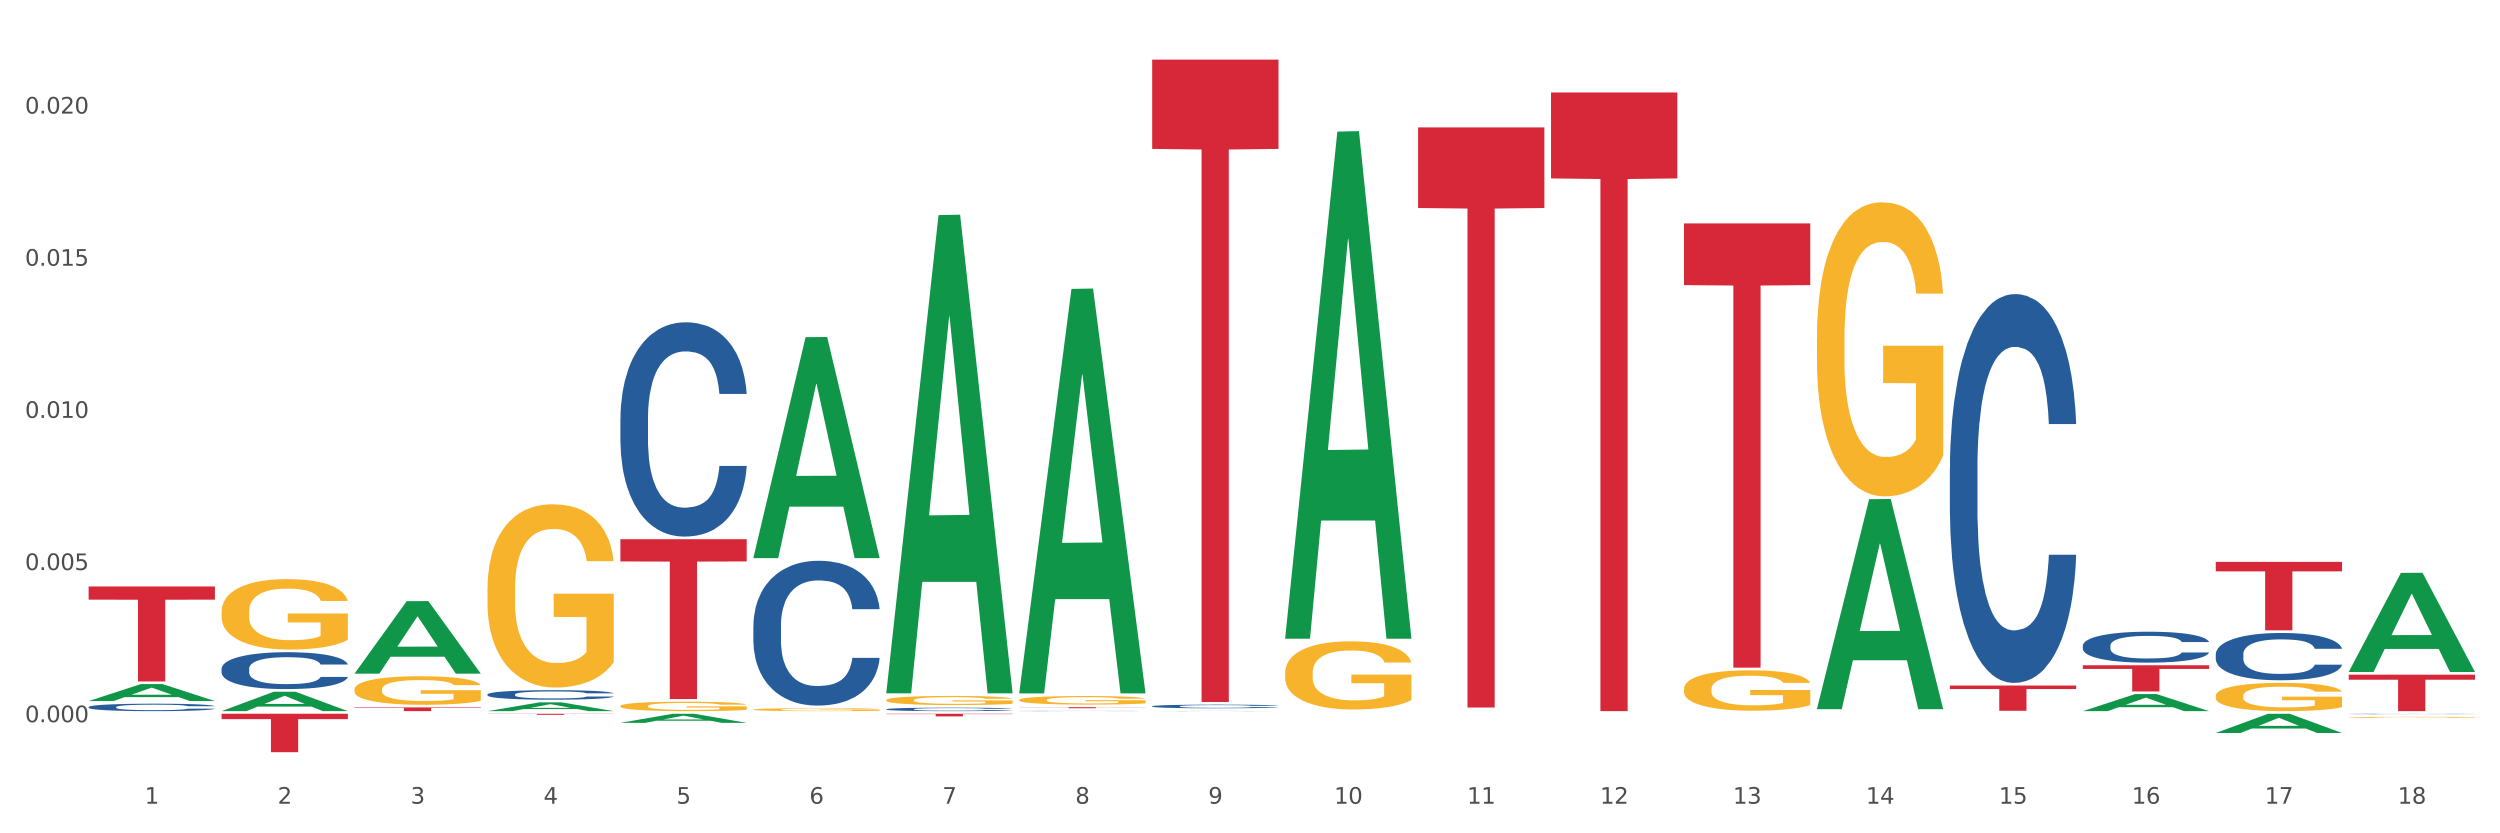 <?xml version="1.0" encoding="utf-8" standalone="no"?>
<!DOCTYPE svg PUBLIC "-//W3C//DTD SVG 1.1//EN"
  "http://www.w3.org/Graphics/SVG/1.1/DTD/svg11.dtd">
<svg xmlns:xlink="http://www.w3.org/1999/xlink" width="1080pt" height="360pt" viewBox="0 0 1080 360" xmlns="http://www.w3.org/2000/svg" version="1.1">
 <rect x="0" y="0" width="1080" height="360" fill="#333333" stroke="none"/>
 <defs>
  <style type="text/css">*{stroke-linejoin: round; stroke-linecap: butt}</style>
 </defs>
 <g id="figure_1">
  <g id="patch_1">
   <path d="M 0 360 
L 1080 360 
L 1080 0 
L 0 0 
z
" style="fill: #ffffff; stroke: #ffffff; stroke-linejoin: miter"/>
  </g>
  <g id="axes_1">
   <g id="matplotlib.axis_1">
    <g id="xtick_1">
     <g id="text_1">
      <!-- 1 -->
      <g style="fill: #4d4d4d" transform="translate(62.51 347.204) scale(0.096 -0.096)">
       <defs>
        <path id="DejaVuSans-31" d="M 794 531 
L 1825 531 
L 1825 4091 
L 703 3866 
L 703 4441 
L 1819 4666 
L 2450 4666 
L 2450 531 
L 3481 531 
L 3481 0 
L 794 0 
L 794 531 
z
" transform="scale(0.016)"/>
       </defs>
       <use xlink:href="#DejaVuSans-31"/>
      </g>
     </g>
    </g>
    <g id="xtick_2">
     <g id="text_2">
      <!-- 2 -->
      <g style="fill: #4d4d4d" transform="translate(119.942 347.204) scale(0.096 -0.096)">
       <defs>
        <path id="DejaVuSans-32" d="M 1228 531 
L 3431 531 
L 3431 0 
L 469 0 
L 469 531 
Q 828 903 1448 1529 
Q 2069 2156 2228 2338 
Q 2531 2678 2651 2914 
Q 2772 3150 2772 3378 
Q 2772 3750 2511 3984 
Q 2250 4219 1831 4219 
Q 1534 4219 1204 4116 
Q 875 4013 500 3803 
L 500 4441 
Q 881 4594 1212 4672 
Q 1544 4750 1819 4750 
Q 2544 4750 2975 4387 
Q 3406 4025 3406 3419 
Q 3406 3131 3298 2873 
Q 3191 2616 2906 2266 
Q 2828 2175 2409 1742 
Q 1991 1309 1228 531 
z
" transform="scale(0.016)"/>
       </defs>
       <use xlink:href="#DejaVuSans-32"/>
      </g>
     </g>
    </g>
    <g id="xtick_3">
     <g id="text_3">
      <!-- 3 -->
      <g style="fill: #4d4d4d" transform="translate(177.375 347.204) scale(0.096 -0.096)">
       <defs>
        <path id="DejaVuSans-33" d="M 2597 2516 
Q 3050 2419 3304 2112 
Q 3559 1806 3559 1356 
Q 3559 666 3084 287 
Q 2609 -91 1734 -91 
Q 1441 -91 1130 -33 
Q 819 25 488 141 
L 488 750 
Q 750 597 1062 519 
Q 1375 441 1716 441 
Q 2309 441 2620 675 
Q 2931 909 2931 1356 
Q 2931 1769 2642 2001 
Q 2353 2234 1838 2234 
L 1294 2234 
L 1294 2753 
L 1863 2753 
Q 2328 2753 2575 2939 
Q 2822 3125 2822 3475 
Q 2822 3834 2567 4026 
Q 2313 4219 1838 4219 
Q 1578 4219 1281 4162 
Q 984 4106 628 3988 
L 628 4550 
Q 988 4650 1302 4700 
Q 1616 4750 1894 4750 
Q 2613 4750 3031 4423 
Q 3450 4097 3450 3541 
Q 3450 3153 3228 2886 
Q 3006 2619 2597 2516 
z
" transform="scale(0.016)"/>
       </defs>
       <use xlink:href="#DejaVuSans-33"/>
      </g>
     </g>
    </g>
    <g id="xtick_4">
     <g id="text_4">
      <!-- 4 -->
      <g style="fill: #4d4d4d" transform="translate(234.808 347.204) scale(0.096 -0.096)">
       <defs>
        <path id="DejaVuSans-34" d="M 2419 4116 
L 825 1625 
L 2419 1625 
L 2419 4116 
z
M 2253 4666 
L 3047 4666 
L 3047 1625 
L 3713 1625 
L 3713 1100 
L 3047 1100 
L 3047 0 
L 2419 0 
L 2419 1100 
L 313 1100 
L 313 1709 
L 2253 4666 
z
" transform="scale(0.016)"/>
       </defs>
       <use xlink:href="#DejaVuSans-34"/>
      </g>
     </g>
    </g>
    <g id="xtick_5">
     <g id="text_5">
      <!-- 5 -->
      <g style="fill: #4d4d4d" transform="translate(292.24 347.204) scale(0.096 -0.096)">
       <defs>
        <path id="DejaVuSans-35" d="M 691 4666 
L 3169 4666 
L 3169 4134 
L 1269 4134 
L 1269 2991 
Q 1406 3038 1543 3061 
Q 1681 3084 1819 3084 
Q 2600 3084 3056 2656 
Q 3513 2228 3513 1497 
Q 3513 744 3044 326 
Q 2575 -91 1722 -91 
Q 1428 -91 1123 -41 
Q 819 9 494 109 
L 494 744 
Q 775 591 1075 516 
Q 1375 441 1709 441 
Q 2250 441 2565 725 
Q 2881 1009 2881 1497 
Q 2881 1984 2565 2268 
Q 2250 2553 1709 2553 
Q 1456 2553 1204 2497 
Q 953 2441 691 2322 
L 691 4666 
z
" transform="scale(0.016)"/>
       </defs>
       <use xlink:href="#DejaVuSans-35"/>
      </g>
     </g>
    </g>
    <g id="xtick_6">
     <g id="text_6">
      <!-- 6 -->
      <g style="fill: #4d4d4d" transform="translate(349.673 347.204) scale(0.096 -0.096)">
       <defs>
        <path id="DejaVuSans-36" d="M 2113 2584 
Q 1688 2584 1439 2293 
Q 1191 2003 1191 1497 
Q 1191 994 1439 701 
Q 1688 409 2113 409 
Q 2538 409 2786 701 
Q 3034 994 3034 1497 
Q 3034 2003 2786 2293 
Q 2538 2584 2113 2584 
z
M 3366 4563 
L 3366 3988 
Q 3128 4100 2886 4159 
Q 2644 4219 2406 4219 
Q 1781 4219 1451 3797 
Q 1122 3375 1075 2522 
Q 1259 2794 1537 2939 
Q 1816 3084 2150 3084 
Q 2853 3084 3261 2657 
Q 3669 2231 3669 1497 
Q 3669 778 3244 343 
Q 2819 -91 2113 -91 
Q 1303 -91 875 529 
Q 447 1150 447 2328 
Q 447 3434 972 4092 
Q 1497 4750 2381 4750 
Q 2619 4750 2861 4703 
Q 3103 4656 3366 4563 
z
" transform="scale(0.016)"/>
       </defs>
       <use xlink:href="#DejaVuSans-36"/>
      </g>
     </g>
    </g>
    <g id="xtick_7">
     <g id="text_7">
      <!-- 7 -->
      <g style="fill: #4d4d4d" transform="translate(407.106 347.204) scale(0.096 -0.096)">
       <defs>
        <path id="DejaVuSans-37" d="M 525 4666 
L 3525 4666 
L 3525 4397 
L 1831 0 
L 1172 0 
L 2766 4134 
L 525 4134 
L 525 4666 
z
" transform="scale(0.016)"/>
       </defs>
       <use xlink:href="#DejaVuSans-37"/>
      </g>
     </g>
    </g>
    <g id="xtick_8">
     <g id="text_8">
      <!-- 8 -->
      <g style="fill: #4d4d4d" transform="translate(464.538 347.204) scale(0.096 -0.096)">
       <defs>
        <path id="DejaVuSans-38" d="M 2034 2216 
Q 1584 2216 1326 1975 
Q 1069 1734 1069 1313 
Q 1069 891 1326 650 
Q 1584 409 2034 409 
Q 2484 409 2743 651 
Q 3003 894 3003 1313 
Q 3003 1734 2745 1975 
Q 2488 2216 2034 2216 
z
M 1403 2484 
Q 997 2584 770 2862 
Q 544 3141 544 3541 
Q 544 4100 942 4425 
Q 1341 4750 2034 4750 
Q 2731 4750 3128 4425 
Q 3525 4100 3525 3541 
Q 3525 3141 3298 2862 
Q 3072 2584 2669 2484 
Q 3125 2378 3379 2068 
Q 3634 1759 3634 1313 
Q 3634 634 3220 271 
Q 2806 -91 2034 -91 
Q 1263 -91 848 271 
Q 434 634 434 1313 
Q 434 1759 690 2068 
Q 947 2378 1403 2484 
z
M 1172 3481 
Q 1172 3119 1398 2916 
Q 1625 2713 2034 2713 
Q 2441 2713 2670 2916 
Q 2900 3119 2900 3481 
Q 2900 3844 2670 4047 
Q 2441 4250 2034 4250 
Q 1625 4250 1398 4047 
Q 1172 3844 1172 3481 
z
" transform="scale(0.016)"/>
       </defs>
       <use xlink:href="#DejaVuSans-38"/>
      </g>
     </g>
    </g>
    <g id="xtick_9">
     <g id="text_9">
      <!-- 9 -->
      <g style="fill: #4d4d4d" transform="translate(521.971 347.204) scale(0.096 -0.096)">
       <defs>
        <path id="DejaVuSans-39" d="M 703 97 
L 703 672 
Q 941 559 1184 500 
Q 1428 441 1663 441 
Q 2288 441 2617 861 
Q 2947 1281 2994 2138 
Q 2813 1869 2534 1725 
Q 2256 1581 1919 1581 
Q 1219 1581 811 2004 
Q 403 2428 403 3163 
Q 403 3881 828 4315 
Q 1253 4750 1959 4750 
Q 2769 4750 3195 4129 
Q 3622 3509 3622 2328 
Q 3622 1225 3098 567 
Q 2575 -91 1691 -91 
Q 1453 -91 1209 -44 
Q 966 3 703 97 
z
M 1959 2075 
Q 2384 2075 2632 2365 
Q 2881 2656 2881 3163 
Q 2881 3666 2632 3958 
Q 2384 4250 1959 4250 
Q 1534 4250 1286 3958 
Q 1038 3666 1038 3163 
Q 1038 2656 1286 2365 
Q 1534 2075 1959 2075 
z
" transform="scale(0.016)"/>
       </defs>
       <use xlink:href="#DejaVuSans-39"/>
      </g>
     </g>
    </g>
    <g id="xtick_10">
     <g id="text_10">
      <!-- 10 -->
      <g style="fill: #4d4d4d" transform="translate(576.35 347.204) scale(0.096 -0.096)">
       <defs>
        <path id="DejaVuSans-30" d="M 2034 4250 
Q 1547 4250 1301 3770 
Q 1056 3291 1056 2328 
Q 1056 1369 1301 889 
Q 1547 409 2034 409 
Q 2525 409 2770 889 
Q 3016 1369 3016 2328 
Q 3016 3291 2770 3770 
Q 2525 4250 2034 4250 
z
M 2034 4750 
Q 2819 4750 3233 4129 
Q 3647 3509 3647 2328 
Q 3647 1150 3233 529 
Q 2819 -91 2034 -91 
Q 1250 -91 836 529 
Q 422 1150 422 2328 
Q 422 3509 836 4129 
Q 1250 4750 2034 4750 
z
" transform="scale(0.016)"/>
       </defs>
       <use xlink:href="#DejaVuSans-31"/>
       <use xlink:href="#DejaVuSans-30" transform="translate(63.623 0)"/>
      </g>
     </g>
    </g>
    <g id="xtick_11">
     <g id="text_11">
      <!-- 11 -->
      <g style="fill: #4d4d4d" transform="translate(633.783 347.204) scale(0.096 -0.096)">
       <use xlink:href="#DejaVuSans-31"/>
       <use xlink:href="#DejaVuSans-31" transform="translate(63.623 0)"/>
      </g>
     </g>
    </g>
    <g id="xtick_12">
     <g id="text_12">
      <!-- 12 -->
      <g style="fill: #4d4d4d" transform="translate(691.215 347.204) scale(0.096 -0.096)">
       <use xlink:href="#DejaVuSans-31"/>
       <use xlink:href="#DejaVuSans-32" transform="translate(63.623 0)"/>
      </g>
     </g>
    </g>
    <g id="xtick_13">
     <g id="text_13">
      <!-- 13 -->
      <g style="fill: #4d4d4d" transform="translate(748.648 347.204) scale(0.096 -0.096)">
       <use xlink:href="#DejaVuSans-31"/>
       <use xlink:href="#DejaVuSans-33" transform="translate(63.623 0)"/>
      </g>
     </g>
    </g>
    <g id="xtick_14">
     <g id="text_14">
      <!-- 14 -->
      <g style="fill: #4d4d4d" transform="translate(806.081 347.204) scale(0.096 -0.096)">
       <use xlink:href="#DejaVuSans-31"/>
       <use xlink:href="#DejaVuSans-34" transform="translate(63.623 0)"/>
      </g>
     </g>
    </g>
    <g id="xtick_15">
     <g id="text_15">
      <!-- 15 -->
      <g style="fill: #4d4d4d" transform="translate(863.513 347.204) scale(0.096 -0.096)">
       <use xlink:href="#DejaVuSans-31"/>
       <use xlink:href="#DejaVuSans-35" transform="translate(63.623 0)"/>
      </g>
     </g>
    </g>
    <g id="xtick_16">
     <g id="text_16">
      <!-- 16 -->
      <g style="fill: #4d4d4d" transform="translate(920.946 347.204) scale(0.096 -0.096)">
       <use xlink:href="#DejaVuSans-31"/>
       <use xlink:href="#DejaVuSans-36" transform="translate(63.623 0)"/>
      </g>
     </g>
    </g>
    <g id="xtick_17">
     <g id="text_17">
      <!-- 17 -->
      <g style="fill: #4d4d4d" transform="translate(978.379 347.204) scale(0.096 -0.096)">
       <use xlink:href="#DejaVuSans-31"/>
       <use xlink:href="#DejaVuSans-37" transform="translate(63.623 0)"/>
      </g>
     </g>
    </g>
    <g id="xtick_18">
     <g id="text_18">
      <!-- 18 -->
      <g style="fill: #4d4d4d" transform="translate(1035.811 347.204) scale(0.096 -0.096)">
       <use xlink:href="#DejaVuSans-31"/>
       <use xlink:href="#DejaVuSans-38" transform="translate(63.623 0)"/>
      </g>
     </g>
    </g>
    <g id="xtick_19"/>
    <g id="xtick_20"/>
    <g id="xtick_21"/>
    <g id="xtick_22"/>
    <g id="xtick_23"/>
    <g id="xtick_24"/>
    <g id="xtick_25"/>
    <g id="xtick_26"/>
    <g id="xtick_27"/>
    <g id="xtick_28"/>
    <g id="xtick_29"/>
    <g id="xtick_30"/>
    <g id="xtick_31"/>
    <g id="xtick_32"/>
    <g id="xtick_33"/>
    <g id="xtick_34"/>
    <g id="xtick_35"/>
   </g>
   <g id="matplotlib.axis_2">
    <g id="ytick_1">
     <g id="text_19">
      <!-- 0.000 -->
      <g style="fill: #4d4d4d" transform="translate(10.8 311.994) scale(0.096 -0.096)">
       <defs>
        <path id="DejaVuSans-2e" d="M 684 794 
L 1344 794 
L 1344 0 
L 684 0 
L 684 794 
z
" transform="scale(0.016)"/>
       </defs>
       <use xlink:href="#DejaVuSans-30"/>
       <use xlink:href="#DejaVuSans-2e" transform="translate(63.623 0)"/>
       <use xlink:href="#DejaVuSans-30" transform="translate(95.41 0)"/>
       <use xlink:href="#DejaVuSans-30" transform="translate(159.033 0)"/>
       <use xlink:href="#DejaVuSans-30" transform="translate(222.656 0)"/>
      </g>
     </g>
    </g>
    <g id="ytick_2">
     <g id="text_20">
      <!-- 0.005 -->
      <g style="fill: #4d4d4d" transform="translate(10.8 246.261) scale(0.096 -0.096)">
       <use xlink:href="#DejaVuSans-30"/>
       <use xlink:href="#DejaVuSans-2e" transform="translate(63.623 0)"/>
       <use xlink:href="#DejaVuSans-30" transform="translate(95.41 0)"/>
       <use xlink:href="#DejaVuSans-30" transform="translate(159.033 0)"/>
       <use xlink:href="#DejaVuSans-35" transform="translate(222.656 0)"/>
      </g>
     </g>
    </g>
    <g id="ytick_3">
     <g id="text_21">
      <!-- 0.010 -->
      <g style="fill: #4d4d4d" transform="translate(10.8 180.528) scale(0.096 -0.096)">
       <use xlink:href="#DejaVuSans-30"/>
       <use xlink:href="#DejaVuSans-2e" transform="translate(63.623 0)"/>
       <use xlink:href="#DejaVuSans-30" transform="translate(95.41 0)"/>
       <use xlink:href="#DejaVuSans-31" transform="translate(159.033 0)"/>
       <use xlink:href="#DejaVuSans-30" transform="translate(222.656 0)"/>
      </g>
     </g>
    </g>
    <g id="ytick_4">
     <g id="text_22">
      <!-- 0.015 -->
      <g style="fill: #4d4d4d" transform="translate(10.8 114.795) scale(0.096 -0.096)">
       <use xlink:href="#DejaVuSans-30"/>
       <use xlink:href="#DejaVuSans-2e" transform="translate(63.623 0)"/>
       <use xlink:href="#DejaVuSans-30" transform="translate(95.41 0)"/>
       <use xlink:href="#DejaVuSans-31" transform="translate(159.033 0)"/>
       <use xlink:href="#DejaVuSans-35" transform="translate(222.656 0)"/>
      </g>
     </g>
    </g>
    <g id="ytick_5">
     <g id="text_23">
      <!-- 0.020 -->
      <g style="fill: #4d4d4d" transform="translate(10.8 49.062) scale(0.096 -0.096)">
       <use xlink:href="#DejaVuSans-30"/>
       <use xlink:href="#DejaVuSans-2e" transform="translate(63.623 0)"/>
       <use xlink:href="#DejaVuSans-30" transform="translate(95.41 0)"/>
       <use xlink:href="#DejaVuSans-32" transform="translate(159.033 0)"/>
       <use xlink:href="#DejaVuSans-30" transform="translate(222.656 0)"/>
      </g>
     </g>
    </g>
    <g id="ytick_6"/>
    <g id="ytick_7"/>
    <g id="ytick_8"/>
    <g id="ytick_9"/>
   </g>
   <g id="PolyCollection_1">
    <path d="M 38.283 302.847 
L 38.339 302.84 
L 60.839 295.521 
L 70.176 295.514 
L 92.844 302.86 
L 82.044 302.86 
L 77.151 301.15 
L 53.92 301.15 
L 53.751 301.177 
L 49.026 302.86 
L 38.283 302.86 
L 38.283 302.847 
L 56.845 300.129 
L 74.226 300.122 
L 65.62 297.08 
L 65.507 297.066 
L 65.395 297.087 
L 56.789 300.122 
L 56.845 300.129 
L 38.283 302.847 
z
" clip-path="url(#p6fa502f3ea)" style="fill: #109648"/>
    <path d="M 1014.639 291.444 
L 1069.2 291.444 
L 1069.2 293.636 
L 1047.738 293.651 
L 1047.738 307.217 
L 1035.972 307.217 
L 1035.972 293.651 
L 1014.639 293.636 
L 1014.639 291.459 
L 1014.639 291.444 
z
" clip-path="url(#p6fa502f3ea)" style="fill: #d62839"/>
    <path d="M 957.206 242.715 
L 1011.767 242.715 
L 1011.767 246.828 
L 990.305 246.856 
L 990.305 272.315 
L 978.539 272.315 
L 978.539 246.856 
L 957.206 246.828 
L 957.206 242.743 
L 957.206 242.715 
z
" clip-path="url(#p6fa502f3ea)" style="fill: #d62839"/>
    <path d="M 899.774 287.393 
L 954.335 287.393 
L 954.335 288.966 
L 932.872 288.976 
L 932.872 298.708 
L 921.107 298.708 
L 921.107 288.976 
L 899.774 288.966 
L 899.774 287.404 
L 899.774 287.393 
z
" clip-path="url(#p6fa502f3ea)" style="fill: #d62839"/>
    <path d="M 842.341 296.152 
L 896.902 296.152 
L 896.902 297.667 
L 875.439 297.677 
L 875.439 307.055 
L 863.674 307.055 
L 863.674 297.677 
L 842.341 297.667 
L 842.341 296.162 
L 842.341 296.152 
z
" clip-path="url(#p6fa502f3ea)" style="fill: #d62839"/>
    <path d="M 727.475 96.494 
L 782.036 96.494 
L 782.036 123.169 
L 760.574 123.349 
L 760.574 288.444 
L 748.809 288.444 
L 748.809 123.349 
L 727.475 123.169 
L 727.475 96.675 
L 727.475 96.494 
z
" clip-path="url(#p6fa502f3ea)" style="fill: #d62839"/>
    <path d="M 670.043 39.934 
L 724.604 39.934 
L 724.604 77.078 
L 703.141 77.329 
L 703.141 307.217 
L 691.376 307.217 
L 691.376 77.329 
L 670.043 77.078 
L 670.043 40.185 
L 670.043 39.934 
z
" clip-path="url(#p6fa502f3ea)" style="fill: #d62839"/>
    <path d="M 612.61 55.032 
L 667.171 55.032 
L 667.171 89.859 
L 645.709 90.094 
L 645.709 305.648 
L 633.943 305.648 
L 633.943 90.094 
L 612.61 89.859 
L 612.61 55.267 
L 612.61 55.032 
z
" clip-path="url(#p6fa502f3ea)" style="fill: #d62839"/>
    <path d="M 497.745 25.759 
L 552.306 25.759 
L 552.306 64.324 
L 530.843 64.585 
L 530.843 303.27 
L 519.078 303.27 
L 519.078 64.585 
L 497.745 64.324 
L 497.745 26.02 
L 497.745 25.759 
z
" clip-path="url(#p6fa502f3ea)" style="fill: #d62839"/>
    <path d="M 440.312 305.51 
L 494.873 305.51 
L 494.873 305.573 
L 473.411 305.573 
L 473.411 305.961 
L 461.645 305.961 
L 461.645 305.573 
L 440.312 305.573 
L 440.312 305.511 
L 440.312 305.51 
z
" clip-path="url(#p6fa502f3ea)" style="fill: #d62839"/>
    <path d="M 382.879 308.347 
L 437.44 308.347 
L 437.44 308.505 
L 415.978 308.506 
L 415.978 309.484 
L 404.212 309.484 
L 404.212 308.506 
L 382.879 308.505 
L 382.879 308.348 
L 382.879 308.347 
z
" clip-path="url(#p6fa502f3ea)" style="fill: #d62839"/>
    <path d="M 268.014 232.946 
L 322.575 232.946 
L 322.575 242.543 
L 301.112 242.608 
L 301.112 302.006 
L 289.347 302.006 
L 289.347 242.608 
L 268.014 242.543 
L 268.014 233.011 
L 268.014 232.946 
z
" clip-path="url(#p6fa502f3ea)" style="fill: #d62839"/>
    <path d="M 1014.639 308.434 
L 1014.703 308.434 
L 1014.703 308.429 
L 1014.897 308.422 
L 1015.606 308.41 
L 1016.509 308.4 
L 1018.057 308.389 
L 1018.895 308.385 
L 1019.992 308.38 
L 1022.249 308.371 
L 1024.829 308.364 
L 1026.635 308.36 
L 1027.989 308.358 
L 1031.02 308.354 
L 1032.761 308.352 
L 1034.567 308.35 
L 1036.115 308.349 
L 1038.695 308.348 
L 1040.759 308.347 
L 1043.145 308.347 
L 1045.144 308.347 
L 1047.788 308.348 
L 1051.658 308.35 
L 1053.141 308.351 
L 1055.141 308.353 
L 1057.204 308.356 
L 1058.881 308.359 
L 1060.816 308.363 
L 1062.815 308.368 
L 1064.75 308.375 
L 1066.104 308.381 
L 1067.201 308.388 
L 1068.168 308.396 
L 1068.878 308.404 
L 1069.2 308.412 
L 1057.398 308.412 
L 1057.075 308.405 
L 1056.43 308.398 
L 1055.785 308.393 
L 1055.076 308.389 
L 1053.98 308.385 
L 1053.012 308.382 
L 1051.4 308.379 
L 1049.917 308.377 
L 1048.691 308.375 
L 1047.208 308.374 
L 1044.048 308.373 
L 1041.79 308.373 
L 1040.372 308.374 
L 1038.63 308.375 
L 1037.147 308.376 
L 1035.406 308.378 
L 1034.051 308.38 
L 1032.697 308.383 
L 1031.923 308.385 
L 1030.762 308.389 
L 1029.988 308.392 
L 1028.956 308.398 
L 1028.376 308.402 
L 1027.344 308.412 
L 1026.893 308.419 
L 1026.699 308.424 
L 1026.57 308.43 
L 1026.57 308.457 
L 1026.957 308.47 
L 1027.28 308.475 
L 1027.796 308.481 
L 1028.763 308.489 
L 1030.182 308.496 
L 1031.665 308.502 
L 1032.89 308.505 
L 1034.051 308.508 
L 1035.212 308.509 
L 1036.631 308.511 
L 1037.792 308.512 
L 1039.533 308.513 
L 1041.597 308.514 
L 1043.209 308.514 
L 1046.498 308.513 
L 1047.982 308.512 
L 1049.401 308.511 
L 1050.948 308.509 
L 1052.174 308.507 
L 1052.883 308.505 
L 1054.044 308.502 
L 1054.947 308.498 
L 1055.721 308.494 
L 1056.237 308.491 
L 1056.817 308.486 
L 1057.269 308.48 
L 1057.398 308.476 
L 1069.2 308.476 
L 1068.942 308.483 
L 1068.491 308.489 
L 1067.588 308.497 
L 1066.878 308.502 
L 1065.782 308.508 
L 1064.621 308.513 
L 1063.009 308.518 
L 1061.525 308.522 
L 1059.978 308.526 
L 1058.301 308.529 
L 1055.27 308.533 
L 1054.173 308.534 
L 1051.851 308.537 
L 1050.046 308.538 
L 1047.401 308.539 
L 1044.693 308.54 
L 1041.855 308.54 
L 1039.34 308.54 
L 1036.567 308.539 
L 1034.825 308.537 
L 1032.89 308.536 
L 1030.633 308.533 
L 1028.505 308.53 
L 1026.506 308.527 
L 1024.635 308.523 
L 1022.894 308.518 
L 1020.637 308.511 
L 1018.96 308.503 
L 1017.735 308.496 
L 1016.896 308.491 
L 1016.058 308.483 
L 1015.606 308.478 
L 1014.897 308.466 
L 1014.639 308.454 
L 1014.639 308.434 
z
" clip-path="url(#p6fa502f3ea)" style="fill: #255c99"/>
    <path d="M 957.206 282.624 
L 957.271 282.605 
L 957.271 282.083 
L 957.464 281.374 
L 958.174 280.068 
L 959.077 279.079 
L 960.624 277.923 
L 961.463 277.438 
L 962.559 276.897 
L 964.816 276.02 
L 967.396 275.274 
L 969.202 274.863 
L 970.556 274.602 
L 973.587 274.136 
L 975.329 273.93 
L 977.135 273.763 
L 978.682 273.651 
L 981.262 273.52 
L 983.326 273.464 
L 985.712 273.445 
L 987.711 273.464 
L 990.356 273.539 
L 994.225 273.763 
L 995.709 273.893 
L 997.708 274.117 
L 999.772 274.416 
L 1001.448 274.714 
L 1003.383 275.143 
L 1005.382 275.703 
L 1007.317 276.412 
L 1008.672 277.065 
L 1009.768 277.755 
L 1010.735 278.594 
L 1011.445 279.508 
L 1011.767 280.273 
L 999.965 280.273 
L 999.643 279.583 
L 998.998 278.837 
L 998.353 278.333 
L 997.643 277.923 
L 996.547 277.456 
L 995.58 277.158 
L 993.967 276.803 
L 992.484 276.58 
L 991.259 276.449 
L 989.775 276.337 
L 986.615 276.225 
L 984.358 276.225 
L 982.939 276.262 
L 981.198 276.356 
L 979.714 276.486 
L 977.973 276.71 
L 976.619 276.953 
L 975.264 277.27 
L 974.49 277.494 
L 973.329 277.904 
L 972.556 278.24 
L 971.524 278.818 
L 970.943 279.229 
L 969.911 280.292 
L 969.46 281.076 
L 969.266 281.617 
L 969.137 282.214 
L 969.137 285.124 
L 969.524 286.43 
L 969.847 286.989 
L 970.363 287.624 
L 971.33 288.444 
L 972.749 289.247 
L 974.232 289.825 
L 975.458 290.179 
L 976.619 290.441 
L 977.779 290.646 
L 979.198 290.832 
L 980.359 290.944 
L 982.101 291.056 
L 984.164 291.112 
L 985.777 291.112 
L 989.066 291.019 
L 990.549 290.926 
L 991.968 290.795 
L 993.516 290.59 
L 994.741 290.366 
L 995.451 290.198 
L 996.611 289.844 
L 997.514 289.471 
L 998.288 289.041 
L 998.804 288.668 
L 999.385 288.109 
L 999.836 287.474 
L 999.965 287.139 
L 1011.767 287.139 
L 1011.509 287.81 
L 1011.058 288.463 
L 1010.155 289.34 
L 1009.446 289.844 
L 1008.349 290.459 
L 1007.188 290.982 
L 1005.576 291.56 
L 1004.093 291.989 
L 1002.545 292.362 
L 1000.868 292.698 
L 997.837 293.164 
L 996.74 293.295 
L 994.419 293.519 
L 992.613 293.649 
L 989.969 293.78 
L 987.26 293.855 
L 984.422 293.873 
L 981.907 293.836 
L 979.134 293.724 
L 977.393 293.612 
L 975.458 293.444 
L 973.2 293.183 
L 971.072 292.866 
L 969.073 292.493 
L 967.203 292.064 
L 965.461 291.579 
L 963.204 290.776 
L 961.527 289.993 
L 960.302 289.265 
L 959.463 288.65 
L 958.625 287.866 
L 958.174 287.325 
L 957.464 286.019 
L 957.206 284.807 
L 957.206 282.624 
z
" clip-path="url(#p6fa502f3ea)" style="fill: #255c99"/>
    <path d="M 899.774 278.903 
L 899.838 278.891 
L 899.838 278.549 
L 900.032 278.086 
L 900.741 277.231 
L 901.644 276.584 
L 903.192 275.828 
L 904.03 275.51 
L 905.126 275.156 
L 907.384 274.583 
L 909.963 274.095 
L 911.769 273.826 
L 913.124 273.655 
L 916.155 273.35 
L 917.896 273.216 
L 919.702 273.106 
L 921.25 273.033 
L 923.829 272.947 
L 925.893 272.911 
L 928.279 272.899 
L 930.279 272.911 
L 932.923 272.96 
L 936.793 273.106 
L 938.276 273.191 
L 940.275 273.338 
L 942.339 273.533 
L 944.016 273.728 
L 945.951 274.009 
L 947.95 274.375 
L 949.885 274.839 
L 951.239 275.266 
L 952.335 275.718 
L 953.303 276.267 
L 954.012 276.865 
L 954.335 277.365 
L 942.532 277.365 
L 942.21 276.914 
L 941.565 276.426 
L 940.92 276.096 
L 940.211 275.828 
L 939.114 275.523 
L 938.147 275.327 
L 936.535 275.095 
L 935.051 274.949 
L 933.826 274.863 
L 932.342 274.79 
L 929.182 274.717 
L 926.925 274.717 
L 925.506 274.741 
L 923.765 274.802 
L 922.282 274.888 
L 920.54 275.034 
L 919.186 275.193 
L 917.832 275.401 
L 917.058 275.547 
L 915.897 275.815 
L 915.123 276.035 
L 914.091 276.413 
L 913.511 276.682 
L 912.479 277.378 
L 912.027 277.89 
L 911.834 278.244 
L 911.705 278.635 
L 911.705 280.539 
L 912.092 281.393 
L 912.414 281.759 
L 912.93 282.174 
L 913.897 282.711 
L 915.316 283.236 
L 916.8 283.614 
L 918.025 283.846 
L 919.186 284.017 
L 920.347 284.151 
L 921.766 284.273 
L 922.927 284.347 
L 924.668 284.42 
L 926.732 284.456 
L 928.344 284.456 
L 931.633 284.395 
L 933.116 284.334 
L 934.535 284.249 
L 936.083 284.115 
L 937.308 283.968 
L 938.018 283.858 
L 939.179 283.627 
L 940.082 283.382 
L 940.856 283.102 
L 941.372 282.858 
L 941.952 282.491 
L 942.403 282.077 
L 942.532 281.857 
L 954.335 281.857 
L 954.077 282.296 
L 953.625 282.723 
L 952.722 283.297 
L 952.013 283.627 
L 950.916 284.029 
L 949.756 284.371 
L 948.143 284.749 
L 946.66 285.03 
L 945.112 285.274 
L 943.435 285.494 
L 940.404 285.799 
L 939.308 285.884 
L 936.986 286.031 
L 935.18 286.116 
L 932.536 286.202 
L 929.827 286.251 
L 926.99 286.263 
L 924.474 286.238 
L 921.701 286.165 
L 919.96 286.092 
L 918.025 285.982 
L 915.768 285.811 
L 913.64 285.604 
L 911.64 285.36 
L 909.77 285.079 
L 908.029 284.762 
L 905.771 284.237 
L 904.095 283.724 
L 902.869 283.248 
L 902.031 282.845 
L 901.192 282.333 
L 900.741 281.979 
L 900.032 281.125 
L 899.774 280.331 
L 899.774 278.903 
z
" clip-path="url(#p6fa502f3ea)" style="fill: #255c99"/>
    <path d="M 842.341 202.517 
L 842.405 202.364 
L 842.405 198.069 
L 842.599 192.239 
L 843.308 181.501 
L 844.211 173.37 
L 845.759 163.859 
L 846.597 159.87 
L 847.694 155.422 
L 849.951 148.212 
L 852.531 142.075 
L 854.337 138.7 
L 855.691 136.553 
L 858.722 132.718 
L 860.463 131.03 
L 862.269 129.649 
L 863.817 128.729 
L 866.397 127.655 
L 868.46 127.195 
L 870.847 127.042 
L 872.846 127.195 
L 875.49 127.809 
L 879.36 129.649 
L 880.843 130.723 
L 882.842 132.564 
L 884.906 135.019 
L 886.583 137.473 
L 888.518 141.001 
L 890.517 145.604 
L 892.452 151.433 
L 893.806 156.802 
L 894.903 162.478 
L 895.87 169.382 
L 896.579 176.899 
L 896.902 183.188 
L 885.1 183.188 
L 884.777 177.512 
L 884.132 171.376 
L 883.487 167.234 
L 882.778 163.859 
L 881.682 160.024 
L 880.714 157.569 
L 879.102 154.655 
L 877.618 152.814 
L 876.393 151.74 
L 874.91 150.819 
L 871.75 149.899 
L 869.492 149.899 
L 868.074 150.206 
L 866.332 150.973 
L 864.849 152.047 
L 863.108 153.888 
L 861.753 155.882 
L 860.399 158.49 
L 859.625 160.331 
L 858.464 163.706 
L 857.69 166.467 
L 856.658 171.223 
L 856.078 174.597 
L 855.046 183.342 
L 854.594 189.785 
L 854.401 194.233 
L 854.272 199.142 
L 854.272 223.074 
L 854.659 233.812 
L 854.981 238.414 
L 855.497 243.63 
L 856.465 250.38 
L 857.884 256.977 
L 859.367 261.732 
L 860.592 264.647 
L 861.753 266.795 
L 862.914 268.482 
L 864.333 270.016 
L 865.494 270.937 
L 867.235 271.857 
L 869.299 272.317 
L 870.911 272.317 
L 874.2 271.55 
L 875.684 270.783 
L 877.103 269.709 
L 878.65 268.022 
L 879.876 266.181 
L 880.585 264.8 
L 881.746 261.886 
L 882.649 258.817 
L 883.423 255.289 
L 883.939 252.221 
L 884.519 247.619 
L 884.971 242.403 
L 885.1 239.642 
L 896.902 239.642 
L 896.644 245.164 
L 896.192 250.534 
L 895.29 257.744 
L 894.58 261.886 
L 893.484 266.948 
L 892.323 271.243 
L 890.711 275.999 
L 889.227 279.527 
L 887.679 282.595 
L 886.003 285.357 
L 882.971 289.192 
L 881.875 290.266 
L 879.553 292.107 
L 877.747 293.18 
L 875.103 294.254 
L 872.395 294.868 
L 869.557 295.021 
L 867.042 294.715 
L 864.268 293.794 
L 862.527 292.874 
L 860.592 291.493 
L 858.335 289.345 
L 856.207 286.737 
L 854.208 283.669 
L 852.337 280.141 
L 850.596 276.152 
L 848.339 269.556 
L 846.662 263.113 
L 845.436 257.13 
L 844.598 252.068 
L 843.76 245.625 
L 843.308 241.176 
L 842.599 230.437 
L 842.341 220.466 
L 842.341 202.517 
z
" clip-path="url(#p6fa502f3ea)" style="fill: #255c99"/>
    <path d="M 497.745 305.11 
L 497.809 305.109 
L 497.809 305.069 
L 498.003 305.014 
L 498.712 304.913 
L 499.615 304.836 
L 501.163 304.747 
L 502.001 304.709 
L 503.098 304.667 
L 505.355 304.599 
L 507.935 304.542 
L 509.74 304.51 
L 511.095 304.49 
L 514.126 304.454 
L 515.867 304.438 
L 517.673 304.425 
L 519.221 304.416 
L 521.801 304.406 
L 523.864 304.402 
L 526.251 304.4 
L 528.25 304.402 
L 530.894 304.408 
L 534.764 304.425 
L 536.247 304.435 
L 538.246 304.452 
L 540.31 304.475 
L 541.987 304.498 
L 543.922 304.532 
L 545.921 304.575 
L 547.856 304.63 
L 549.21 304.68 
L 550.306 304.734 
L 551.274 304.799 
L 551.983 304.869 
L 552.306 304.929 
L 540.503 304.929 
L 540.181 304.875 
L 539.536 304.817 
L 538.891 304.778 
L 538.182 304.747 
L 537.085 304.711 
L 536.118 304.688 
L 534.506 304.66 
L 533.022 304.643 
L 531.797 304.633 
L 530.314 304.624 
L 527.153 304.615 
L 524.896 304.615 
L 523.477 304.618 
L 521.736 304.625 
L 520.253 304.636 
L 518.511 304.653 
L 517.157 304.672 
L 515.803 304.696 
L 515.029 304.714 
L 513.868 304.745 
L 513.094 304.771 
L 512.062 304.816 
L 511.482 304.848 
L 510.45 304.93 
L 509.998 304.991 
L 509.805 305.032 
L 509.676 305.079 
L 509.676 305.304 
L 510.063 305.405 
L 510.385 305.448 
L 510.901 305.497 
L 511.869 305.561 
L 513.287 305.623 
L 514.771 305.668 
L 515.996 305.695 
L 517.157 305.715 
L 518.318 305.731 
L 519.737 305.746 
L 520.898 305.754 
L 522.639 305.763 
L 524.703 305.767 
L 526.315 305.767 
L 529.604 305.76 
L 531.087 305.753 
L 532.506 305.743 
L 534.054 305.727 
L 535.28 305.709 
L 535.989 305.696 
L 537.15 305.669 
L 538.053 305.64 
L 538.827 305.607 
L 539.343 305.578 
L 539.923 305.535 
L 540.374 305.486 
L 540.503 305.46 
L 552.306 305.46 
L 552.048 305.512 
L 551.596 305.562 
L 550.693 305.63 
L 549.984 305.669 
L 548.888 305.717 
L 547.727 305.757 
L 546.114 305.802 
L 544.631 305.835 
L 543.083 305.864 
L 541.406 305.89 
L 538.375 305.926 
L 537.279 305.936 
L 534.957 305.953 
L 533.151 305.963 
L 530.507 305.974 
L 527.798 305.979 
L 524.961 305.981 
L 522.445 305.978 
L 519.672 305.969 
L 517.931 305.961 
L 515.996 305.948 
L 513.739 305.927 
L 511.611 305.903 
L 509.611 305.874 
L 507.741 305.841 
L 506 305.803 
L 503.742 305.741 
L 502.066 305.681 
L 500.84 305.624 
L 500.002 305.577 
L 499.163 305.516 
L 498.712 305.474 
L 498.003 305.373 
L 497.745 305.279 
L 497.745 305.11 
z
" clip-path="url(#p6fa502f3ea)" style="fill: #255c99"/>
    <path d="M 440.312 307.148 
L 440.376 307.148 
L 440.376 307.144 
L 440.57 307.14 
L 441.279 307.132 
L 442.182 307.126 
L 443.73 307.119 
L 444.568 307.116 
L 445.665 307.113 
L 447.922 307.107 
L 450.502 307.103 
L 452.308 307.1 
L 453.662 307.098 
L 456.693 307.096 
L 458.434 307.094 
L 460.24 307.093 
L 461.788 307.093 
L 464.368 307.092 
L 466.432 307.091 
L 468.818 307.091 
L 470.817 307.091 
L 473.461 307.092 
L 477.331 307.093 
L 478.814 307.094 
L 480.814 307.095 
L 482.877 307.097 
L 484.554 307.099 
L 486.489 307.102 
L 488.488 307.105 
L 490.423 307.11 
L 491.777 307.114 
L 492.874 307.118 
L 493.841 307.123 
L 494.551 307.129 
L 494.873 307.133 
L 483.071 307.133 
L 482.748 307.129 
L 482.103 307.124 
L 481.458 307.121 
L 480.749 307.119 
L 479.653 307.116 
L 478.685 307.114 
L 477.073 307.112 
L 475.59 307.111 
L 474.364 307.11 
L 472.881 307.109 
L 469.721 307.108 
L 467.463 307.108 
L 466.045 307.109 
L 464.303 307.109 
L 462.82 307.11 
L 461.079 307.111 
L 459.724 307.113 
L 458.37 307.115 
L 457.596 307.116 
L 456.435 307.119 
L 455.661 307.121 
L 454.629 307.124 
L 454.049 307.127 
L 453.017 307.133 
L 452.566 307.138 
L 452.372 307.142 
L 452.243 307.145 
L 452.243 307.163 
L 452.63 307.171 
L 452.953 307.174 
L 453.468 307.178 
L 454.436 307.183 
L 455.855 307.188 
L 457.338 307.192 
L 458.563 307.194 
L 459.724 307.196 
L 460.885 307.197 
L 462.304 307.198 
L 463.465 307.199 
L 465.206 307.199 
L 467.27 307.2 
L 468.882 307.2 
L 472.171 307.199 
L 473.655 307.199 
L 475.074 307.198 
L 476.621 307.197 
L 477.847 307.195 
L 478.556 307.194 
L 479.717 307.192 
L 480.62 307.19 
L 481.394 307.187 
L 481.91 307.185 
L 482.49 307.181 
L 482.942 307.177 
L 483.071 307.175 
L 494.873 307.175 
L 494.615 307.18 
L 494.164 307.184 
L 493.261 307.189 
L 492.551 307.192 
L 491.455 307.196 
L 490.294 307.199 
L 488.682 307.203 
L 487.198 307.205 
L 485.65 307.207 
L 483.974 307.21 
L 480.942 307.212 
L 479.846 307.213 
L 477.524 307.215 
L 475.719 307.215 
L 473.074 307.216 
L 470.366 307.217 
L 467.528 307.217 
L 465.013 307.217 
L 462.24 307.216 
L 460.498 307.215 
L 458.563 307.214 
L 456.306 307.213 
L 454.178 307.211 
L 452.179 307.208 
L 450.308 307.206 
L 448.567 307.203 
L 446.31 307.198 
L 444.633 307.193 
L 443.408 307.188 
L 442.569 307.185 
L 441.731 307.18 
L 441.279 307.177 
L 440.57 307.169 
L 440.312 307.161 
L 440.312 307.148 
z
" clip-path="url(#p6fa502f3ea)" style="fill: #255c99"/>
    <path d="M 382.879 306.385 
L 382.944 306.384 
L 382.944 306.345 
L 383.137 306.293 
L 383.847 306.197 
L 384.75 306.124 
L 386.297 306.038 
L 387.136 306.002 
L 388.232 305.962 
L 390.489 305.897 
L 393.069 305.842 
L 394.875 305.812 
L 396.229 305.793 
L 399.26 305.758 
L 401.002 305.743 
L 402.808 305.731 
L 404.355 305.722 
L 406.935 305.713 
L 408.999 305.709 
L 411.385 305.707 
L 413.384 305.709 
L 416.029 305.714 
L 419.898 305.731 
L 421.382 305.74 
L 423.381 305.757 
L 425.445 305.779 
L 427.121 305.801 
L 429.056 305.833 
L 431.055 305.874 
L 432.99 305.926 
L 434.345 305.975 
L 435.441 306.026 
L 436.408 306.088 
L 437.118 306.155 
L 437.44 306.212 
L 425.638 306.212 
L 425.316 306.161 
L 424.671 306.106 
L 424.026 306.068 
L 423.316 306.038 
L 422.22 306.004 
L 421.253 305.982 
L 419.64 305.955 
L 418.157 305.939 
L 416.932 305.929 
L 415.448 305.921 
L 412.288 305.913 
L 410.031 305.913 
L 408.612 305.915 
L 406.871 305.922 
L 405.387 305.932 
L 403.646 305.948 
L 402.292 305.966 
L 400.937 305.99 
L 400.163 306.006 
L 399.002 306.037 
L 398.229 306.061 
L 397.197 306.104 
L 396.616 306.135 
L 395.584 306.213 
L 395.133 306.271 
L 394.939 306.311 
L 394.81 306.355 
L 394.81 306.57 
L 395.197 306.667 
L 395.52 306.708 
L 396.036 306.755 
L 397.003 306.816 
L 398.422 306.875 
L 399.905 306.918 
L 401.131 306.944 
L 402.292 306.963 
L 403.452 306.978 
L 404.871 306.992 
L 406.032 307 
L 407.774 307.009 
L 409.837 307.013 
L 411.45 307.013 
L 414.739 307.006 
L 416.222 306.999 
L 417.641 306.989 
L 419.189 306.974 
L 420.414 306.958 
L 421.124 306.945 
L 422.284 306.919 
L 423.187 306.891 
L 423.961 306.86 
L 424.477 306.832 
L 425.058 306.791 
L 425.509 306.744 
L 425.638 306.719 
L 437.44 306.719 
L 437.182 306.769 
L 436.731 306.817 
L 435.828 306.882 
L 435.119 306.919 
L 434.022 306.964 
L 432.861 307.003 
L 431.249 307.046 
L 429.766 307.078 
L 428.218 307.105 
L 426.541 307.13 
L 423.51 307.164 
L 422.413 307.174 
L 420.092 307.191 
L 418.286 307.2 
L 415.642 307.21 
L 412.933 307.215 
L 410.095 307.217 
L 407.58 307.214 
L 404.807 307.206 
L 403.066 307.197 
L 401.131 307.185 
L 398.873 307.166 
L 396.745 307.142 
L 394.746 307.115 
L 392.876 307.083 
L 391.134 307.047 
L 388.877 306.988 
L 387.2 306.93 
L 385.975 306.876 
L 385.136 306.831 
L 384.298 306.773 
L 383.847 306.733 
L 383.137 306.636 
L 382.879 306.547 
L 382.879 306.385 
z
" clip-path="url(#p6fa502f3ea)" style="fill: #255c99"/>
    <path d="M 325.447 270.361 
L 325.511 270.304 
L 325.511 268.705 
L 325.704 266.534 
L 326.414 262.535 
L 327.317 259.507 
L 328.865 255.965 
L 329.703 254.48 
L 330.799 252.823 
L 333.057 250.139 
L 335.636 247.853 
L 337.442 246.597 
L 338.797 245.797 
L 341.828 244.369 
L 343.569 243.74 
L 345.375 243.226 
L 346.923 242.883 
L 349.502 242.484 
L 351.566 242.312 
L 353.952 242.255 
L 355.952 242.312 
L 358.596 242.541 
L 362.465 243.226 
L 363.949 243.626 
L 365.948 244.312 
L 368.012 245.226 
L 369.689 246.14 
L 371.623 247.454 
L 373.623 249.167 
L 375.558 251.338 
L 376.912 253.338 
L 378.008 255.451 
L 378.976 258.022 
L 379.685 260.821 
L 380.008 263.163 
L 368.205 263.163 
L 367.883 261.05 
L 367.238 258.765 
L 366.593 257.222 
L 365.884 255.965 
L 364.787 254.537 
L 363.82 253.623 
L 362.208 252.538 
L 360.724 251.852 
L 359.499 251.452 
L 358.015 251.11 
L 354.855 250.767 
L 352.598 250.767 
L 351.179 250.881 
L 349.438 251.167 
L 347.955 251.567 
L 346.213 252.252 
L 344.859 252.995 
L 343.505 253.966 
L 342.731 254.652 
L 341.57 255.908 
L 340.796 256.937 
L 339.764 258.708 
L 339.184 259.964 
L 338.152 263.221 
L 337.7 265.62 
L 337.507 267.277 
L 337.378 269.105 
L 337.378 278.016 
L 337.765 282.015 
L 338.087 283.729 
L 338.603 285.671 
L 339.57 288.185 
L 340.989 290.641 
L 342.473 292.412 
L 343.698 293.498 
L 344.859 294.298 
L 346.02 294.926 
L 347.439 295.497 
L 348.599 295.84 
L 350.341 296.183 
L 352.405 296.354 
L 354.017 296.354 
L 357.306 296.068 
L 358.789 295.783 
L 360.208 295.383 
L 361.756 294.755 
L 362.981 294.069 
L 363.691 293.555 
L 364.852 292.469 
L 365.755 291.327 
L 366.529 290.013 
L 367.044 288.87 
L 367.625 287.157 
L 368.076 285.214 
L 368.205 284.186 
L 380.008 284.186 
L 379.75 286.243 
L 379.298 288.242 
L 378.395 290.927 
L 377.686 292.469 
L 376.589 294.355 
L 375.429 295.954 
L 373.816 297.725 
L 372.333 299.039 
L 370.785 300.182 
L 369.108 301.21 
L 366.077 302.638 
L 364.981 303.038 
L 362.659 303.723 
L 360.853 304.123 
L 358.209 304.523 
L 355.5 304.752 
L 352.663 304.809 
L 350.147 304.695 
L 347.374 304.352 
L 345.633 304.009 
L 343.698 303.495 
L 341.441 302.695 
L 339.313 301.724 
L 337.313 300.581 
L 335.443 299.268 
L 333.702 297.782 
L 331.444 295.326 
L 329.768 292.926 
L 328.542 290.699 
L 327.704 288.813 
L 326.865 286.414 
L 326.414 284.757 
L 325.704 280.758 
L 325.447 277.045 
L 325.447 270.361 
z
" clip-path="url(#p6fa502f3ea)" style="fill: #255c99"/>
    <path d="M 268.014 180.832 
L 268.078 180.747 
L 268.078 178.38 
L 268.272 175.167 
L 268.981 169.249 
L 269.884 164.768 
L 271.432 159.525 
L 272.27 157.327 
L 273.367 154.875 
L 275.624 150.901 
L 278.204 147.519 
L 280.01 145.659 
L 281.364 144.476 
L 284.395 142.362 
L 286.136 141.432 
L 287.942 140.671 
L 289.49 140.164 
L 292.07 139.572 
L 294.133 139.318 
L 296.52 139.233 
L 298.519 139.318 
L 301.163 139.656 
L 305.033 140.671 
L 306.516 141.263 
L 308.515 142.277 
L 310.579 143.63 
L 312.256 144.983 
L 314.191 146.928 
L 316.19 149.464 
L 318.125 152.677 
L 319.479 155.636 
L 320.576 158.765 
L 321.543 162.569 
L 322.252 166.712 
L 322.575 170.179 
L 310.773 170.179 
L 310.45 167.05 
L 309.805 163.668 
L 309.16 161.386 
L 308.451 159.525 
L 307.355 157.412 
L 306.387 156.059 
L 304.775 154.452 
L 303.291 153.438 
L 302.066 152.846 
L 300.583 152.339 
L 297.423 151.831 
L 295.165 151.831 
L 293.747 152.001 
L 292.005 152.423 
L 290.522 153.015 
L 288.781 154.03 
L 287.426 155.129 
L 286.072 156.566 
L 285.298 157.581 
L 284.137 159.441 
L 283.363 160.963 
L 282.331 163.584 
L 281.751 165.444 
L 280.719 170.263 
L 280.267 173.814 
L 280.074 176.266 
L 279.945 178.972 
L 279.945 192.162 
L 280.332 198.08 
L 280.654 200.617 
L 281.17 203.491 
L 282.138 207.212 
L 283.557 210.847 
L 285.04 213.468 
L 286.265 215.075 
L 287.426 216.258 
L 288.587 217.188 
L 290.006 218.034 
L 291.167 218.541 
L 292.908 219.049 
L 294.972 219.302 
L 296.584 219.302 
L 299.873 218.879 
L 301.357 218.457 
L 302.776 217.865 
L 304.323 216.935 
L 305.549 215.92 
L 306.258 215.159 
L 307.419 213.553 
L 308.322 211.862 
L 309.096 209.917 
L 309.612 208.226 
L 310.192 205.69 
L 310.644 202.815 
L 310.773 201.293 
L 322.575 201.293 
L 322.317 204.337 
L 321.865 207.296 
L 320.963 211.27 
L 320.253 213.553 
L 319.157 216.343 
L 317.996 218.71 
L 316.384 221.331 
L 314.9 223.276 
L 313.352 224.967 
L 311.676 226.489 
L 308.644 228.603 
L 307.548 229.195 
L 305.226 230.209 
L 303.42 230.801 
L 300.776 231.393 
L 298.068 231.731 
L 295.23 231.816 
L 292.715 231.647 
L 289.941 231.139 
L 288.2 230.632 
L 286.265 229.871 
L 284.008 228.687 
L 281.88 227.25 
L 279.881 225.559 
L 278.01 223.614 
L 276.269 221.416 
L 274.012 217.78 
L 272.335 214.229 
L 271.109 210.932 
L 270.271 208.142 
L 269.433 204.591 
L 268.981 202.139 
L 268.272 196.22 
L 268.014 190.724 
L 268.014 180.832 
z
" clip-path="url(#p6fa502f3ea)" style="fill: #255c99"/>
    <path d="M 210.581 300.004 
L 210.646 300 
L 210.646 299.895 
L 210.839 299.752 
L 211.549 299.49 
L 212.451 299.291 
L 213.999 299.059 
L 214.838 298.961 
L 215.934 298.852 
L 218.191 298.676 
L 220.771 298.526 
L 222.577 298.444 
L 223.931 298.391 
L 226.962 298.297 
L 228.704 298.256 
L 230.509 298.222 
L 232.057 298.2 
L 234.637 298.174 
L 236.701 298.162 
L 239.087 298.159 
L 241.086 298.162 
L 243.731 298.177 
L 247.6 298.222 
L 249.083 298.249 
L 251.083 298.294 
L 253.146 298.354 
L 254.823 298.414 
L 256.758 298.5 
L 258.757 298.612 
L 260.692 298.755 
L 262.047 298.886 
L 263.143 299.025 
L 264.11 299.194 
L 264.82 299.377 
L 265.142 299.531 
L 253.34 299.531 
L 253.017 299.392 
L 252.373 299.242 
L 251.728 299.141 
L 251.018 299.059 
L 249.922 298.965 
L 248.954 298.905 
L 247.342 298.834 
L 245.859 298.789 
L 244.633 298.762 
L 243.15 298.74 
L 239.99 298.717 
L 237.733 298.717 
L 236.314 298.725 
L 234.572 298.744 
L 233.089 298.77 
L 231.348 298.815 
L 229.993 298.864 
L 228.639 298.927 
L 227.865 298.972 
L 226.704 299.055 
L 225.93 299.122 
L 224.899 299.239 
L 224.318 299.321 
L 223.286 299.535 
L 222.835 299.692 
L 222.641 299.801 
L 222.512 299.921 
L 222.512 300.506 
L 222.899 300.769 
L 223.222 300.881 
L 223.738 301.009 
L 224.705 301.174 
L 226.124 301.335 
L 227.607 301.451 
L 228.833 301.522 
L 229.993 301.575 
L 231.154 301.616 
L 232.573 301.654 
L 233.734 301.676 
L 235.475 301.699 
L 237.539 301.71 
L 239.151 301.71 
L 242.441 301.691 
L 243.924 301.672 
L 245.343 301.646 
L 246.891 301.605 
L 248.116 301.56 
L 248.825 301.526 
L 249.986 301.455 
L 250.889 301.38 
L 251.663 301.294 
L 252.179 301.219 
L 252.76 301.106 
L 253.211 300.979 
L 253.34 300.911 
L 265.142 300.911 
L 264.884 301.046 
L 264.433 301.177 
L 263.53 301.354 
L 262.82 301.455 
L 261.724 301.579 
L 260.563 301.684 
L 258.951 301.8 
L 257.468 301.886 
L 255.92 301.961 
L 254.243 302.029 
L 251.212 302.122 
L 250.115 302.149 
L 247.794 302.194 
L 245.988 302.22 
L 243.344 302.246 
L 240.635 302.261 
L 237.797 302.265 
L 235.282 302.257 
L 232.509 302.235 
L 230.767 302.212 
L 228.833 302.179 
L 226.575 302.126 
L 224.447 302.062 
L 222.448 301.987 
L 220.578 301.901 
L 218.836 301.804 
L 216.579 301.642 
L 214.902 301.485 
L 213.677 301.339 
L 212.838 301.215 
L 212 301.057 
L 211.549 300.949 
L 210.839 300.686 
L 210.581 300.442 
L 210.581 300.004 
z
" clip-path="url(#p6fa502f3ea)" style="fill: #255c99"/>
    <path d="M 95.716 288.912 
L 95.78 288.898 
L 95.78 288.49 
L 95.974 287.937 
L 96.683 286.919 
L 97.586 286.148 
L 99.134 285.246 
L 99.972 284.868 
L 101.069 284.446 
L 103.326 283.762 
L 105.906 283.18 
L 107.711 282.86 
L 109.066 282.656 
L 112.097 282.293 
L 113.838 282.132 
L 115.644 282.002 
L 117.192 281.914 
L 119.772 281.812 
L 121.835 281.769 
L 124.222 281.754 
L 126.221 281.769 
L 128.865 281.827 
L 132.735 282.002 
L 134.218 282.103 
L 136.217 282.278 
L 138.281 282.511 
L 139.958 282.744 
L 141.893 283.078 
L 143.892 283.515 
L 145.827 284.067 
L 147.181 284.577 
L 148.277 285.115 
L 149.245 285.77 
L 149.954 286.482 
L 150.277 287.079 
L 138.475 287.079 
L 138.152 286.541 
L 137.507 285.959 
L 136.862 285.566 
L 136.153 285.246 
L 135.056 284.882 
L 134.089 284.649 
L 132.477 284.373 
L 130.993 284.198 
L 129.768 284.097 
L 128.285 284.009 
L 125.125 283.922 
L 122.867 283.922 
L 121.448 283.951 
L 119.707 284.024 
L 118.224 284.126 
L 116.482 284.3 
L 115.128 284.489 
L 113.774 284.737 
L 113 284.911 
L 111.839 285.231 
L 111.065 285.493 
L 110.033 285.944 
L 109.453 286.264 
L 108.421 287.093 
L 107.969 287.705 
L 107.776 288.126 
L 107.647 288.592 
L 107.647 290.862 
L 108.034 291.88 
L 108.356 292.316 
L 108.872 292.811 
L 109.84 293.451 
L 111.259 294.077 
L 112.742 294.528 
L 113.967 294.804 
L 115.128 295.008 
L 116.289 295.168 
L 117.708 295.313 
L 118.869 295.401 
L 120.61 295.488 
L 122.674 295.532 
L 124.286 295.532 
L 127.575 295.459 
L 129.059 295.386 
L 130.477 295.284 
L 132.025 295.124 
L 133.251 294.95 
L 133.96 294.819 
L 135.121 294.542 
L 136.024 294.251 
L 136.798 293.917 
L 137.314 293.626 
L 137.894 293.189 
L 138.346 292.695 
L 138.475 292.433 
L 150.277 292.433 
L 150.019 292.957 
L 149.567 293.466 
L 148.664 294.149 
L 147.955 294.542 
L 146.859 295.022 
L 145.698 295.43 
L 144.085 295.881 
L 142.602 296.215 
L 141.054 296.506 
L 139.377 296.768 
L 136.346 297.132 
L 135.25 297.234 
L 132.928 297.408 
L 131.122 297.51 
L 128.478 297.612 
L 125.769 297.67 
L 122.932 297.685 
L 120.417 297.656 
L 117.643 297.568 
L 115.902 297.481 
L 113.967 297.35 
L 111.71 297.146 
L 109.582 296.899 
L 107.582 296.608 
L 105.712 296.274 
L 103.971 295.895 
L 101.714 295.27 
L 100.037 294.659 
L 98.811 294.091 
L 97.973 293.611 
L 97.135 293 
L 96.683 292.578 
L 95.974 291.56 
L 95.716 290.614 
L 95.716 288.912 
z
" clip-path="url(#p6fa502f3ea)" style="fill: #255c99"/>
    <path d="M 38.283 305.44 
L 38.347 305.437 
L 38.347 305.355 
L 38.541 305.243 
L 39.25 305.037 
L 40.153 304.88 
L 41.701 304.698 
L 42.54 304.621 
L 43.636 304.536 
L 45.893 304.397 
L 48.473 304.279 
L 50.279 304.215 
L 51.633 304.173 
L 54.664 304.1 
L 56.406 304.067 
L 58.211 304.041 
L 59.759 304.023 
L 62.339 304.003 
L 64.403 303.994 
L 66.789 303.991 
L 68.788 303.994 
L 71.432 304.005 
L 75.302 304.041 
L 76.785 304.061 
L 78.785 304.097 
L 80.848 304.144 
L 82.525 304.191 
L 84.46 304.259 
L 86.459 304.347 
L 88.394 304.459 
L 89.748 304.562 
L 90.845 304.671 
L 91.812 304.804 
L 92.522 304.948 
L 92.844 305.069 
L 81.042 305.069 
L 80.719 304.96 
L 80.074 304.842 
L 79.43 304.763 
L 78.72 304.698 
L 77.624 304.624 
L 76.656 304.577 
L 75.044 304.521 
L 73.561 304.486 
L 72.335 304.465 
L 70.852 304.447 
L 67.692 304.43 
L 65.435 304.43 
L 64.016 304.436 
L 62.274 304.45 
L 60.791 304.471 
L 59.05 304.506 
L 57.695 304.545 
L 56.341 304.595 
L 55.567 304.63 
L 54.406 304.695 
L 53.632 304.748 
L 52.6 304.839 
L 52.02 304.904 
L 50.988 305.072 
L 50.537 305.196 
L 50.343 305.281 
L 50.214 305.375 
L 50.214 305.835 
L 50.601 306.041 
L 50.924 306.13 
L 51.44 306.23 
L 52.407 306.359 
L 53.826 306.486 
L 55.309 306.577 
L 56.535 306.633 
L 57.695 306.675 
L 58.856 306.707 
L 60.275 306.737 
L 61.436 306.754 
L 63.177 306.772 
L 65.241 306.781 
L 66.853 306.781 
L 70.143 306.766 
L 71.626 306.751 
L 73.045 306.731 
L 74.593 306.698 
L 75.818 306.663 
L 76.527 306.636 
L 77.688 306.58 
L 78.591 306.521 
L 79.365 306.454 
L 79.881 306.395 
L 80.461 306.306 
L 80.913 306.206 
L 81.042 306.153 
L 92.844 306.153 
L 92.586 306.259 
L 92.135 306.362 
L 91.232 306.501 
L 90.522 306.58 
L 89.426 306.678 
L 88.265 306.76 
L 86.653 306.851 
L 85.169 306.919 
L 83.622 306.978 
L 81.945 307.031 
L 78.914 307.105 
L 77.817 307.125 
L 75.495 307.161 
L 73.69 307.181 
L 71.045 307.202 
L 68.337 307.214 
L 65.499 307.217 
L 62.984 307.211 
L 60.211 307.193 
L 58.469 307.176 
L 56.535 307.149 
L 54.277 307.108 
L 52.149 307.058 
L 50.15 306.999 
L 48.279 306.931 
L 46.538 306.854 
L 44.281 306.728 
L 42.604 306.604 
L 41.379 306.489 
L 40.54 306.392 
L 39.702 306.268 
L 39.25 306.183 
L 38.541 305.976 
L 38.283 305.785 
L 38.283 305.44 
z
" clip-path="url(#p6fa502f3ea)" style="fill: #255c99"/>
    <path d="M 38.283 253.345 
L 92.844 253.345 
L 92.844 259.048 
L 71.382 259.087 
L 71.382 294.383 
L 59.616 294.383 
L 59.616 259.087 
L 38.283 259.048 
L 38.283 253.384 
L 38.283 253.345 
z
" clip-path="url(#p6fa502f3ea)" style="fill: #d62839"/>
    <path d="M 95.716 308.347 
L 150.277 308.347 
L 150.277 310.654 
L 128.814 310.67 
L 128.814 324.95 
L 117.049 324.95 
L 117.049 310.67 
L 95.716 310.654 
L 95.716 308.363 
L 95.716 308.347 
z
" clip-path="url(#p6fa502f3ea)" style="fill: #d62839"/>
    <path d="M 153.148 305.602 
L 207.709 305.602 
L 207.709 305.826 
L 186.247 305.828 
L 186.247 307.217 
L 174.482 307.217 
L 174.482 305.828 
L 153.148 305.826 
L 153.148 305.603 
L 153.148 305.602 
z
" clip-path="url(#p6fa502f3ea)" style="fill: #d62839"/>
    <path d="M 95.716 264.252 
L 95.78 264.224 
L 95.78 263.223 
L 95.909 262.362 
L 96.553 260.277 
L 97.519 258.554 
L 98.228 257.636 
L 98.937 256.886 
L 99.774 256.135 
L 100.805 255.357 
L 102.673 254.217 
L 103.832 253.634 
L 105.249 253.022 
L 107.826 252.133 
L 109.694 251.632 
L 111.627 251.215 
L 114.783 250.715 
L 116.844 250.493 
L 119.035 250.326 
L 121.676 250.215 
L 123.673 250.187 
L 128.053 250.27 
L 131.789 250.52 
L 133.593 250.715 
L 135.912 251.049 
L 137.136 251.271 
L 139.133 251.716 
L 141.194 252.299 
L 142.611 252.8 
L 144.737 253.745 
L 146.347 254.69 
L 147.829 255.857 
L 148.602 256.663 
L 149.182 257.414 
L 149.697 258.276 
L 150.212 259.638 
L 138.617 259.638 
L 138.166 258.665 
L 137.458 257.747 
L 136.427 256.858 
L 135.525 256.302 
L 133.979 255.607 
L 132.562 255.162 
L 131.081 254.829 
L 129.277 254.551 
L 127.86 254.412 
L 125.863 254.301 
L 121.933 254.329 
L 119.292 254.551 
L 117.489 254.829 
L 116.329 255.079 
L 115.298 255.357 
L 114.139 255.746 
L 112.786 256.33 
L 111.82 256.858 
L 110.854 257.525 
L 110.081 258.192 
L 109.372 258.971 
L 108.792 259.804 
L 108.341 260.666 
L 107.955 261.722 
L 107.633 263.474 
L 107.633 267.282 
L 107.762 268.143 
L 108.084 269.283 
L 108.47 270.145 
L 109.114 271.173 
L 109.694 271.868 
L 110.789 272.869 
L 112.013 273.703 
L 112.979 274.231 
L 113.946 274.675 
L 115.621 275.287 
L 117.489 275.787 
L 119.099 276.093 
L 121.289 276.371 
L 122.771 276.482 
L 124.059 276.538 
L 127.216 276.538 
L 129.47 276.454 
L 131.982 276.26 
L 133.915 276.01 
L 135.525 275.704 
L 137.329 275.204 
L 138.488 274.731 
L 138.488 268.922 
L 124.317 268.894 
L 124.317 265.03 
L 150.277 265.03 
L 150.277 276.371 
L 149.182 276.955 
L 147.958 277.483 
L 146.669 277.955 
L 144.737 278.539 
L 142.418 279.095 
L 140.357 279.484 
L 138.166 279.818 
L 135.59 280.124 
L 132.24 280.401 
L 130.179 280.513 
L 127.602 280.596 
L 124.574 280.624 
L 121.933 280.568 
L 119.357 280.429 
L 116.651 280.179 
L 114.01 279.818 
L 112.013 279.456 
L 110.016 279.012 
L 107.89 278.428 
L 106.216 277.872 
L 104.927 277.372 
L 103.51 276.732 
L 101.964 275.898 
L 100.805 275.148 
L 99.774 274.37 
L 98.679 273.369 
L 97.906 272.507 
L 97.133 271.423 
L 96.682 270.617 
L 96.167 269.366 
L 95.78 267.615 
L 95.716 264.252 
z
" clip-path="url(#p6fa502f3ea)" style="fill: #f7b32b"/>
    <path d="M 210.581 308.347 
L 265.142 308.347 
L 265.142 308.411 
L 243.68 308.411 
L 243.68 308.805 
L 231.914 308.805 
L 231.914 308.411 
L 210.581 308.411 
L 210.581 308.348 
L 210.581 308.347 
z
" clip-path="url(#p6fa502f3ea)" style="fill: #d62839"/>
    <path d="M 325.447 306.53 
L 325.511 306.528 
L 325.511 306.486 
L 325.64 306.45 
L 326.284 306.363 
L 327.25 306.29 
L 327.959 306.252 
L 328.667 306.22 
L 329.505 306.189 
L 330.535 306.156 
L 332.404 306.108 
L 333.563 306.084 
L 334.98 306.058 
L 337.557 306.021 
L 339.425 306 
L 341.357 305.982 
L 344.514 305.961 
L 346.575 305.952 
L 348.765 305.945 
L 351.406 305.94 
L 353.403 305.939 
L 357.784 305.943 
L 361.52 305.953 
L 363.324 305.961 
L 365.643 305.975 
L 366.867 305.985 
L 368.863 306.003 
L 370.925 306.028 
L 372.342 306.049 
L 374.468 306.089 
L 376.078 306.128 
L 377.56 306.177 
L 378.333 306.211 
L 378.912 306.243 
L 379.428 306.279 
L 379.943 306.336 
L 368.348 306.336 
L 367.897 306.295 
L 367.189 306.257 
L 366.158 306.219 
L 365.256 306.196 
L 363.71 306.167 
L 362.293 306.148 
L 360.811 306.134 
L 359.008 306.122 
L 357.591 306.117 
L 355.594 306.112 
L 351.664 306.113 
L 349.023 306.122 
L 347.219 306.134 
L 346.06 306.145 
L 345.029 306.156 
L 343.87 306.173 
L 342.517 306.197 
L 341.551 306.219 
L 340.584 306.247 
L 339.811 306.275 
L 339.103 306.308 
L 338.523 306.343 
L 338.072 306.379 
L 337.686 306.423 
L 337.364 306.497 
L 337.364 306.657 
L 337.492 306.693 
L 337.815 306.741 
L 338.201 306.777 
L 338.845 306.82 
L 339.425 306.849 
L 340.52 306.891 
L 341.744 306.926 
L 342.71 306.948 
L 343.676 306.967 
L 345.351 306.993 
L 347.219 307.014 
L 348.83 307.027 
L 351.02 307.038 
L 352.502 307.043 
L 353.79 307.045 
L 356.946 307.045 
L 359.201 307.042 
L 361.713 307.034 
L 363.646 307.023 
L 365.256 307.01 
L 367.06 306.989 
L 368.219 306.969 
L 368.219 306.726 
L 354.048 306.724 
L 354.048 306.562 
L 380.008 306.562 
L 380.008 307.038 
L 378.912 307.063 
L 377.689 307.085 
L 376.4 307.105 
L 374.468 307.129 
L 372.149 307.153 
L 370.087 307.169 
L 367.897 307.183 
L 365.321 307.196 
L 361.971 307.207 
L 359.91 307.212 
L 357.333 307.216 
L 354.305 307.217 
L 351.664 307.214 
L 349.087 307.209 
L 346.382 307.198 
L 343.741 307.183 
L 341.744 307.168 
L 339.747 307.149 
L 337.621 307.125 
L 335.946 307.101 
L 334.658 307.08 
L 333.241 307.053 
L 331.695 307.018 
L 330.535 306.987 
L 329.505 306.954 
L 328.41 306.912 
L 327.637 306.876 
L 326.864 306.831 
L 326.413 306.797 
L 325.897 306.744 
L 325.511 306.671 
L 325.447 306.53 
z
" clip-path="url(#p6fa502f3ea)" style="fill: #f7b32b"/>
    <path d="M 1014.639 290.233 
L 1014.695 290.193 
L 1037.195 247.48 
L 1046.532 247.44 
L 1069.2 290.314 
L 1058.4 290.314 
L 1053.507 280.33 
L 1030.276 280.33 
L 1030.107 280.491 
L 1025.382 290.314 
L 1014.639 290.314 
L 1014.639 290.233 
L 1033.201 274.372 
L 1050.582 274.331 
L 1041.976 256.578 
L 1041.863 256.497 
L 1041.751 256.618 
L 1033.145 274.331 
L 1033.201 274.372 
L 1014.639 290.233 
z
" clip-path="url(#p6fa502f3ea)" style="fill: #109648"/>
    <path d="M 153.148 297.843 
L 153.213 297.832 
L 153.213 297.427 
L 153.342 297.078 
L 153.986 296.234 
L 154.952 295.536 
L 155.661 295.165 
L 156.369 294.861 
L 157.207 294.557 
L 158.237 294.242 
L 160.105 293.78 
L 161.265 293.544 
L 162.682 293.296 
L 165.259 292.936 
L 167.127 292.734 
L 169.059 292.565 
L 172.216 292.362 
L 174.277 292.272 
L 176.467 292.205 
L 179.108 292.16 
L 181.105 292.149 
L 185.486 292.182 
L 189.222 292.284 
L 191.026 292.362 
L 193.345 292.497 
L 194.568 292.587 
L 196.565 292.767 
L 198.627 293.004 
L 200.044 293.206 
L 202.17 293.589 
L 203.78 293.972 
L 205.262 294.444 
L 206.035 294.771 
L 206.614 295.075 
L 207.13 295.423 
L 207.645 295.975 
L 196.05 295.975 
L 195.599 295.581 
L 194.891 295.21 
L 193.86 294.849 
L 192.958 294.624 
L 191.412 294.343 
L 189.995 294.163 
L 188.513 294.028 
L 186.71 293.915 
L 185.292 293.859 
L 183.295 293.814 
L 179.366 293.825 
L 176.725 293.915 
L 174.921 294.028 
L 173.762 294.129 
L 172.731 294.242 
L 171.572 294.399 
L 170.219 294.636 
L 169.253 294.849 
L 168.286 295.12 
L 167.513 295.39 
L 166.805 295.705 
L 166.225 296.042 
L 165.774 296.391 
L 165.388 296.819 
L 165.066 297.528 
L 165.066 299.07 
L 165.194 299.419 
L 165.516 299.88 
L 165.903 300.229 
L 166.547 300.645 
L 167.127 300.927 
L 168.222 301.332 
L 169.446 301.669 
L 170.412 301.883 
L 171.378 302.063 
L 173.053 302.311 
L 174.921 302.513 
L 176.532 302.637 
L 178.722 302.75 
L 180.203 302.795 
L 181.492 302.817 
L 184.648 302.817 
L 186.903 302.783 
L 189.415 302.705 
L 191.348 302.603 
L 192.958 302.48 
L 194.762 302.277 
L 195.921 302.086 
L 195.921 299.734 
L 181.749 299.722 
L 181.749 298.158 
L 207.709 298.158 
L 207.709 302.75 
L 206.614 302.986 
L 205.39 303.2 
L 204.102 303.391 
L 202.17 303.627 
L 199.851 303.853 
L 197.789 304.01 
L 195.599 304.145 
L 193.022 304.269 
L 189.673 304.381 
L 187.611 304.426 
L 185.035 304.46 
L 182.007 304.472 
L 179.366 304.449 
L 176.789 304.393 
L 174.084 304.291 
L 171.443 304.145 
L 169.446 303.999 
L 167.449 303.819 
L 165.323 303.582 
L 163.648 303.357 
L 162.36 303.155 
L 160.943 302.896 
L 159.397 302.558 
L 158.237 302.254 
L 157.207 301.939 
L 156.112 301.534 
L 155.339 301.185 
L 154.566 300.746 
L 154.115 300.42 
L 153.599 299.914 
L 153.213 299.205 
L 153.148 297.843 
z
" clip-path="url(#p6fa502f3ea)" style="fill: #f7b32b"/>
    <path d="M 210.581 254.439 
L 210.646 254.367 
L 210.646 251.764 
L 210.774 249.523 
L 211.419 244.1 
L 212.385 239.616 
L 213.093 237.23 
L 213.802 235.278 
L 214.639 233.326 
L 215.67 231.301 
L 217.538 228.337 
L 218.698 226.818 
L 220.115 225.227 
L 222.691 222.914 
L 224.56 221.612 
L 226.492 220.527 
L 229.648 219.226 
L 231.71 218.647 
L 233.9 218.214 
L 236.541 217.924 
L 238.538 217.852 
L 242.918 218.069 
L 246.655 218.72 
L 248.458 219.226 
L 250.777 220.094 
L 252.001 220.672 
L 253.998 221.829 
L 256.059 223.347 
L 257.477 224.649 
L 259.602 227.107 
L 261.213 229.566 
L 262.694 232.603 
L 263.467 234.7 
L 264.047 236.652 
L 264.562 238.893 
L 265.078 242.436 
L 253.483 242.436 
L 253.032 239.906 
L 252.323 237.52 
L 251.293 235.206 
L 250.391 233.76 
L 248.845 231.952 
L 247.428 230.795 
L 245.946 229.927 
L 244.142 229.204 
L 242.725 228.843 
L 240.728 228.553 
L 236.799 228.626 
L 234.158 229.204 
L 232.354 229.927 
L 231.194 230.578 
L 230.164 231.301 
L 229.004 232.313 
L 227.652 233.832 
L 226.685 235.206 
L 225.719 236.941 
L 224.946 238.676 
L 224.237 240.701 
L 223.658 242.87 
L 223.207 245.112 
L 222.82 247.859 
L 222.498 252.415 
L 222.498 262.321 
L 222.627 264.562 
L 222.949 267.527 
L 223.336 269.769 
L 223.98 272.444 
L 224.56 274.252 
L 225.655 276.855 
L 226.879 279.024 
L 227.845 280.398 
L 228.811 281.555 
L 230.486 283.145 
L 232.354 284.447 
L 233.964 285.242 
L 236.155 285.965 
L 237.636 286.255 
L 238.925 286.399 
L 242.081 286.399 
L 244.336 286.182 
L 246.848 285.676 
L 248.78 285.025 
L 250.391 284.23 
L 252.194 282.928 
L 253.354 281.699 
L 253.354 266.587 
L 239.182 266.515 
L 239.182 256.464 
L 265.142 256.464 
L 265.142 285.965 
L 264.047 287.484 
L 262.823 288.858 
L 261.535 290.087 
L 259.602 291.605 
L 257.283 293.051 
L 255.222 294.064 
L 253.032 294.931 
L 250.455 295.727 
L 247.105 296.45 
L 245.044 296.739 
L 242.467 296.956 
L 239.44 297.028 
L 236.799 296.884 
L 234.222 296.522 
L 231.517 295.871 
L 228.875 294.931 
L 226.879 293.991 
L 224.882 292.835 
L 222.756 291.316 
L 221.081 289.87 
L 219.793 288.568 
L 218.376 286.905 
L 216.83 284.736 
L 215.67 282.784 
L 214.639 280.759 
L 213.544 278.156 
L 212.771 275.915 
L 211.998 273.095 
L 211.547 270.998 
L 211.032 267.744 
L 210.646 263.189 
L 210.581 254.439 
z
" clip-path="url(#p6fa502f3ea)" style="fill: #f7b32b"/>
    <path d="M 268.014 305.022 
L 268.078 305.018 
L 268.078 304.884 
L 268.207 304.768 
L 268.851 304.489 
L 269.817 304.258 
L 270.526 304.135 
L 271.235 304.034 
L 272.072 303.933 
L 273.103 303.829 
L 274.971 303.676 
L 276.13 303.598 
L 277.548 303.516 
L 280.124 303.397 
L 281.992 303.33 
L 283.925 303.274 
L 287.081 303.207 
L 289.143 303.177 
L 291.333 303.155 
L 293.974 303.14 
L 295.971 303.136 
L 300.351 303.147 
L 304.087 303.181 
L 305.891 303.207 
L 308.21 303.251 
L 309.434 303.281 
L 311.431 303.341 
L 313.492 303.419 
L 314.909 303.486 
L 317.035 303.613 
L 318.645 303.74 
L 320.127 303.896 
L 320.9 304.004 
L 321.48 304.105 
L 321.995 304.22 
L 322.51 304.403 
L 310.915 304.403 
L 310.465 304.273 
L 309.756 304.15 
L 308.725 304.03 
L 307.823 303.956 
L 306.277 303.863 
L 304.86 303.803 
L 303.379 303.758 
L 301.575 303.721 
L 300.158 303.702 
L 298.161 303.687 
L 294.231 303.691 
L 291.59 303.721 
L 289.787 303.758 
L 288.627 303.792 
L 287.597 303.829 
L 286.437 303.881 
L 285.084 303.96 
L 284.118 304.03 
L 283.152 304.12 
L 282.379 304.209 
L 281.67 304.314 
L 281.09 304.425 
L 280.64 304.541 
L 280.253 304.683 
L 279.931 304.917 
L 279.931 305.428 
L 280.06 305.543 
L 280.382 305.696 
L 280.768 305.812 
L 281.413 305.95 
L 281.992 306.043 
L 283.087 306.177 
L 284.311 306.289 
L 285.278 306.36 
L 286.244 306.419 
L 287.919 306.501 
L 289.787 306.568 
L 291.397 306.609 
L 293.587 306.647 
L 295.069 306.661 
L 296.357 306.669 
L 299.514 306.669 
L 301.768 306.658 
L 304.28 306.632 
L 306.213 306.598 
L 307.823 306.557 
L 309.627 306.49 
L 310.787 306.427 
L 310.787 305.648 
L 296.615 305.644 
L 296.615 305.126 
L 322.575 305.126 
L 322.575 306.647 
L 321.48 306.725 
L 320.256 306.796 
L 318.968 306.859 
L 317.035 306.937 
L 314.716 307.012 
L 312.655 307.064 
L 310.465 307.109 
L 307.888 307.15 
L 304.538 307.187 
L 302.477 307.202 
L 299.9 307.213 
L 296.873 307.217 
L 294.231 307.209 
L 291.655 307.191 
L 288.949 307.157 
L 286.308 307.109 
L 284.311 307.06 
L 282.314 307.001 
L 280.189 306.922 
L 278.514 306.848 
L 277.225 306.781 
L 275.808 306.695 
L 274.262 306.583 
L 273.103 306.483 
L 272.072 306.378 
L 270.977 306.244 
L 270.204 306.129 
L 269.431 305.983 
L 268.98 305.875 
L 268.465 305.707 
L 268.078 305.473 
L 268.014 305.022 
z
" clip-path="url(#p6fa502f3ea)" style="fill: #f7b32b"/>
    <path d="M 784.908 306.203 
L 784.964 306.118 
L 807.464 215.648 
L 816.801 215.563 
L 839.469 306.373 
L 828.669 306.373 
L 823.776 285.227 
L 800.545 285.227 
L 800.376 285.568 
L 795.652 306.373 
L 784.908 306.373 
L 784.908 306.203 
L 803.47 272.607 
L 820.851 272.522 
L 812.245 234.919 
L 812.132 234.748 
L 812.02 235.004 
L 803.414 272.522 
L 803.47 272.607 
L 784.908 306.203 
z
" clip-path="url(#p6fa502f3ea)" style="fill: #109648"/>
    <path d="M 382.879 302.46 
L 382.944 302.456 
L 382.944 302.327 
L 383.072 302.215 
L 383.717 301.946 
L 384.683 301.723 
L 385.391 301.604 
L 386.1 301.507 
L 386.937 301.41 
L 387.968 301.309 
L 389.836 301.162 
L 390.996 301.087 
L 392.413 301.008 
L 394.99 300.893 
L 396.858 300.828 
L 398.79 300.774 
L 401.947 300.709 
L 404.008 300.68 
L 406.198 300.659 
L 408.839 300.644 
L 410.836 300.641 
L 415.216 300.652 
L 418.953 300.684 
L 420.756 300.709 
L 423.075 300.752 
L 424.299 300.781 
L 426.296 300.839 
L 428.358 300.914 
L 429.775 300.979 
L 431.9 301.101 
L 433.511 301.223 
L 434.992 301.374 
L 435.765 301.478 
L 436.345 301.575 
L 436.861 301.687 
L 437.376 301.863 
L 425.781 301.863 
L 425.33 301.737 
L 424.621 301.619 
L 423.591 301.504 
L 422.689 301.432 
L 421.143 301.342 
L 419.726 301.284 
L 418.244 301.241 
L 416.44 301.205 
L 415.023 301.187 
L 413.026 301.173 
L 409.097 301.176 
L 406.456 301.205 
L 404.652 301.241 
L 403.493 301.274 
L 402.462 301.309 
L 401.302 301.36 
L 399.95 301.435 
L 398.983 301.504 
L 398.017 301.59 
L 397.244 301.676 
L 396.536 301.777 
L 395.956 301.885 
L 395.505 301.996 
L 395.118 302.133 
L 394.796 302.359 
L 394.796 302.851 
L 394.925 302.963 
L 395.247 303.11 
L 395.634 303.222 
L 396.278 303.355 
L 396.858 303.445 
L 397.953 303.574 
L 399.177 303.682 
L 400.143 303.75 
L 401.109 303.808 
L 402.784 303.887 
L 404.652 303.951 
L 406.263 303.991 
L 408.453 304.027 
L 409.934 304.041 
L 411.223 304.048 
L 414.379 304.048 
L 416.634 304.038 
L 419.146 304.013 
L 421.078 303.98 
L 422.689 303.941 
L 424.492 303.876 
L 425.652 303.815 
L 425.652 303.064 
L 411.48 303.06 
L 411.48 302.56 
L 437.44 302.56 
L 437.44 304.027 
L 436.345 304.102 
L 435.121 304.171 
L 433.833 304.232 
L 431.9 304.307 
L 429.581 304.379 
L 427.52 304.429 
L 425.33 304.473 
L 422.753 304.512 
L 419.404 304.548 
L 417.342 304.562 
L 414.766 304.573 
L 411.738 304.577 
L 409.097 304.57 
L 406.52 304.552 
L 403.815 304.519 
L 401.174 304.473 
L 399.177 304.426 
L 397.18 304.368 
L 395.054 304.293 
L 393.379 304.221 
L 392.091 304.156 
L 390.674 304.074 
L 389.128 303.966 
L 387.968 303.869 
L 386.937 303.768 
L 385.842 303.639 
L 385.069 303.527 
L 384.296 303.387 
L 383.845 303.283 
L 383.33 303.121 
L 382.944 302.895 
L 382.879 302.46 
z
" clip-path="url(#p6fa502f3ea)" style="fill: #f7b32b"/>
    <path d="M 440.312 302.388 
L 440.376 302.384 
L 440.376 302.262 
L 440.505 302.158 
L 441.149 301.904 
L 442.116 301.694 
L 442.824 301.583 
L 443.533 301.491 
L 444.37 301.4 
L 445.401 301.305 
L 447.269 301.167 
L 448.428 301.095 
L 449.846 301.021 
L 452.422 300.913 
L 454.29 300.852 
L 456.223 300.801 
L 459.379 300.74 
L 461.441 300.713 
L 463.631 300.693 
L 466.272 300.679 
L 468.269 300.676 
L 472.649 300.686 
L 476.385 300.717 
L 478.189 300.74 
L 480.508 300.781 
L 481.732 300.808 
L 483.729 300.862 
L 485.79 300.933 
L 487.207 300.994 
L 489.333 301.109 
L 490.944 301.224 
L 492.425 301.366 
L 493.198 301.464 
L 493.778 301.555 
L 494.293 301.66 
L 494.809 301.826 
L 483.214 301.826 
L 482.763 301.708 
L 482.054 301.596 
L 481.023 301.488 
L 480.122 301.42 
L 478.576 301.336 
L 477.158 301.282 
L 475.677 301.241 
L 473.873 301.207 
L 472.456 301.19 
L 470.459 301.177 
L 466.53 301.18 
L 463.888 301.207 
L 462.085 301.241 
L 460.925 301.271 
L 459.895 301.305 
L 458.735 301.353 
L 457.382 301.424 
L 456.416 301.488 
L 455.45 301.569 
L 454.677 301.65 
L 453.968 301.745 
L 453.389 301.846 
L 452.938 301.951 
L 452.551 302.08 
L 452.229 302.293 
L 452.229 302.756 
L 452.358 302.861 
L 452.68 303 
L 453.066 303.105 
L 453.711 303.23 
L 454.29 303.314 
L 455.385 303.436 
L 456.609 303.538 
L 457.576 303.602 
L 458.542 303.656 
L 460.217 303.73 
L 462.085 303.791 
L 463.695 303.828 
L 465.885 303.862 
L 467.367 303.876 
L 468.655 303.883 
L 471.812 303.883 
L 474.066 303.872 
L 476.579 303.849 
L 478.511 303.818 
L 480.122 303.781 
L 481.925 303.72 
L 483.085 303.663 
L 483.085 302.956 
L 468.913 302.952 
L 468.913 302.482 
L 494.873 302.482 
L 494.873 303.862 
L 493.778 303.933 
L 492.554 303.998 
L 491.266 304.055 
L 489.333 304.126 
L 487.014 304.194 
L 484.953 304.241 
L 482.763 304.282 
L 480.186 304.319 
L 476.836 304.353 
L 474.775 304.366 
L 472.198 304.376 
L 469.171 304.38 
L 466.53 304.373 
L 463.953 304.356 
L 461.247 304.326 
L 458.606 304.282 
L 456.609 304.238 
L 454.612 304.184 
L 452.487 304.113 
L 450.812 304.045 
L 449.524 303.984 
L 448.106 303.906 
L 446.56 303.805 
L 445.401 303.713 
L 444.37 303.619 
L 443.275 303.497 
L 442.502 303.392 
L 441.729 303.26 
L 441.278 303.162 
L 440.763 303.01 
L 440.376 302.797 
L 440.312 302.388 
z
" clip-path="url(#p6fa502f3ea)" style="fill: #f7b32b"/>
    <path d="M 555.177 290.666 
L 555.242 290.639 
L 555.242 289.671 
L 555.371 288.838 
L 556.015 286.821 
L 556.981 285.154 
L 557.69 284.266 
L 558.398 283.54 
L 559.236 282.814 
L 560.266 282.061 
L 562.134 280.959 
L 563.294 280.394 
L 564.711 279.802 
L 567.288 278.942 
L 569.156 278.458 
L 571.088 278.054 
L 574.245 277.57 
L 576.306 277.355 
L 578.496 277.194 
L 581.137 277.086 
L 583.134 277.059 
L 587.515 277.14 
L 591.251 277.382 
L 593.054 277.57 
L 595.373 277.893 
L 596.597 278.108 
L 598.594 278.538 
L 600.656 279.103 
L 602.073 279.587 
L 604.199 280.501 
L 605.809 281.416 
L 607.291 282.545 
L 608.064 283.325 
L 608.643 284.051 
L 609.159 284.885 
L 609.674 286.202 
L 598.079 286.202 
L 597.628 285.261 
L 596.919 284.374 
L 595.889 283.513 
L 594.987 282.975 
L 593.441 282.303 
L 592.024 281.873 
L 590.542 281.55 
L 588.738 281.281 
L 587.321 281.147 
L 585.324 281.039 
L 581.395 281.066 
L 578.754 281.281 
L 576.95 281.55 
L 575.791 281.792 
L 574.76 282.061 
L 573.601 282.438 
L 572.248 283.002 
L 571.282 283.513 
L 570.315 284.159 
L 569.542 284.804 
L 568.834 285.557 
L 568.254 286.364 
L 567.803 287.197 
L 567.417 288.219 
L 567.094 289.913 
L 567.094 293.597 
L 567.223 294.431 
L 567.545 295.533 
L 567.932 296.367 
L 568.576 297.362 
L 569.156 298.034 
L 570.251 299.002 
L 571.475 299.809 
L 572.441 300.32 
L 573.407 300.75 
L 575.082 301.342 
L 576.95 301.826 
L 578.561 302.122 
L 580.751 302.391 
L 582.232 302.498 
L 583.521 302.552 
L 586.677 302.552 
L 588.932 302.471 
L 591.444 302.283 
L 593.377 302.041 
L 594.987 301.745 
L 596.791 301.261 
L 597.95 300.804 
L 597.95 295.184 
L 583.778 295.157 
L 583.778 291.419 
L 609.738 291.419 
L 609.738 302.391 
L 608.643 302.955 
L 607.419 303.466 
L 606.131 303.923 
L 604.199 304.488 
L 601.88 305.026 
L 599.818 305.402 
L 597.628 305.725 
L 595.051 306.021 
L 591.702 306.29 
L 589.64 306.397 
L 587.064 306.478 
L 584.036 306.505 
L 581.395 306.451 
L 578.818 306.317 
L 576.113 306.075 
L 573.472 305.725 
L 571.475 305.376 
L 569.478 304.945 
L 567.352 304.381 
L 565.677 303.843 
L 564.389 303.359 
L 562.972 302.74 
L 561.426 301.934 
L 560.266 301.207 
L 559.236 300.455 
L 558.14 299.486 
L 557.367 298.653 
L 556.594 297.604 
L 556.144 296.824 
L 555.628 295.614 
L 555.242 293.92 
L 555.177 290.666 
z
" clip-path="url(#p6fa502f3ea)" style="fill: #f7b32b"/>
    <path d="M 727.475 297.641 
L 727.54 297.625 
L 727.54 297.051 
L 727.669 296.557 
L 728.313 295.361 
L 729.279 294.373 
L 729.988 293.847 
L 730.696 293.416 
L 731.534 292.986 
L 732.564 292.54 
L 734.432 291.886 
L 735.592 291.551 
L 737.009 291.201 
L 739.586 290.69 
L 741.454 290.404 
L 743.386 290.164 
L 746.543 289.878 
L 748.604 289.75 
L 750.794 289.654 
L 753.435 289.591 
L 755.432 289.575 
L 759.813 289.622 
L 763.549 289.766 
L 765.353 289.878 
L 767.672 290.069 
L 768.895 290.196 
L 770.892 290.451 
L 772.954 290.786 
L 774.371 291.073 
L 776.497 291.615 
L 778.107 292.157 
L 779.589 292.827 
L 780.362 293.289 
L 780.941 293.719 
L 781.457 294.213 
L 781.972 294.994 
L 770.377 294.994 
L 769.926 294.437 
L 769.218 293.91 
L 768.187 293.4 
L 767.285 293.082 
L 765.739 292.683 
L 764.322 292.428 
L 762.84 292.237 
L 761.037 292.077 
L 759.619 291.998 
L 757.623 291.934 
L 753.693 291.95 
L 751.052 292.077 
L 749.248 292.237 
L 748.089 292.38 
L 747.058 292.54 
L 745.899 292.763 
L 744.546 293.098 
L 743.58 293.4 
L 742.613 293.783 
L 741.84 294.166 
L 741.132 294.612 
L 740.552 295.09 
L 740.101 295.584 
L 739.715 296.19 
L 739.393 297.194 
L 739.393 299.378 
L 739.521 299.872 
L 739.843 300.526 
L 740.23 301.02 
L 740.874 301.61 
L 741.454 302.008 
L 742.549 302.582 
L 743.773 303.06 
L 744.739 303.363 
L 745.705 303.618 
L 747.38 303.969 
L 749.248 304.256 
L 750.859 304.431 
L 753.049 304.591 
L 754.53 304.654 
L 755.819 304.686 
L 758.975 304.686 
L 761.23 304.638 
L 763.742 304.527 
L 765.675 304.383 
L 767.285 304.208 
L 769.089 303.921 
L 770.248 303.65 
L 770.248 300.319 
L 756.077 300.303 
L 756.077 298.087 
L 782.036 298.087 
L 782.036 304.591 
L 780.941 304.925 
L 779.717 305.228 
L 778.429 305.499 
L 776.497 305.834 
L 774.178 306.153 
L 772.116 306.376 
L 769.926 306.567 
L 767.349 306.743 
L 764 306.902 
L 761.938 306.966 
L 759.362 307.014 
L 756.334 307.03 
L 753.693 306.998 
L 751.116 306.918 
L 748.411 306.775 
L 745.77 306.567 
L 743.773 306.36 
L 741.776 306.105 
L 739.65 305.77 
L 737.975 305.451 
L 736.687 305.165 
L 735.27 304.798 
L 733.724 304.32 
L 732.564 303.889 
L 731.534 303.443 
L 730.439 302.869 
L 729.666 302.375 
L 728.893 301.753 
L 728.442 301.291 
L 727.926 300.574 
L 727.54 299.569 
L 727.475 297.641 
z
" clip-path="url(#p6fa502f3ea)" style="fill: #f7b32b"/>
    <path d="M 784.908 146.097 
L 784.973 145.981 
L 784.973 141.804 
L 785.101 138.208 
L 785.746 129.506 
L 786.712 122.313 
L 787.42 118.484 
L 788.129 115.352 
L 788.966 112.219 
L 789.997 108.971 
L 791.865 104.214 
L 793.025 101.778 
L 794.442 99.225 
L 797.018 95.513 
L 798.887 93.424 
L 800.819 91.684 
L 803.976 89.596 
L 806.037 88.667 
L 808.227 87.971 
L 810.868 87.507 
L 812.865 87.391 
L 817.245 87.739 
L 820.982 88.783 
L 822.785 89.596 
L 825.104 90.988 
L 826.328 91.916 
L 828.325 93.772 
L 830.386 96.209 
L 831.804 98.297 
L 833.929 102.242 
L 835.54 106.186 
L 837.021 111.059 
L 837.794 114.424 
L 838.374 117.556 
L 838.889 121.153 
L 839.405 126.838 
L 827.81 126.838 
L 827.359 122.777 
L 826.65 118.948 
L 825.62 115.236 
L 824.718 112.915 
L 823.172 110.015 
L 821.755 108.159 
L 820.273 106.766 
L 818.469 105.606 
L 817.052 105.026 
L 815.055 104.562 
L 811.126 104.678 
L 808.485 105.606 
L 806.681 106.766 
L 805.522 107.811 
L 804.491 108.971 
L 803.331 110.595 
L 801.979 113.031 
L 801.012 115.236 
L 800.046 118.02 
L 799.273 120.805 
L 798.564 124.053 
L 797.985 127.534 
L 797.534 131.13 
L 797.147 135.539 
L 796.825 142.848 
L 796.825 158.743 
L 796.954 162.34 
L 797.276 167.096 
L 797.663 170.693 
L 798.307 174.986 
L 798.887 177.886 
L 799.982 182.063 
L 801.206 185.544 
L 802.172 187.748 
L 803.138 189.604 
L 804.813 192.157 
L 806.681 194.245 
L 808.291 195.521 
L 810.482 196.681 
L 811.963 197.145 
L 813.252 197.377 
L 816.408 197.377 
L 818.663 197.029 
L 821.175 196.217 
L 823.107 195.173 
L 824.718 193.897 
L 826.521 191.809 
L 827.681 189.836 
L 827.681 165.588 
L 813.509 165.472 
L 813.509 149.345 
L 839.469 149.345 
L 839.469 196.681 
L 838.374 199.118 
L 837.15 201.322 
L 835.862 203.294 
L 833.929 205.731 
L 831.61 208.051 
L 829.549 209.676 
L 827.359 211.068 
L 824.782 212.344 
L 821.432 213.504 
L 819.371 213.968 
L 816.794 214.316 
L 813.767 214.432 
L 811.126 214.2 
L 808.549 213.62 
L 805.844 212.576 
L 803.203 211.068 
L 801.206 209.56 
L 799.209 207.703 
L 797.083 205.267 
L 795.408 202.946 
L 794.12 200.858 
L 792.703 198.19 
L 791.157 194.709 
L 789.997 191.577 
L 788.966 188.328 
L 787.871 184.151 
L 787.098 180.555 
L 786.325 176.03 
L 785.874 172.665 
L 785.359 167.444 
L 784.973 160.135 
L 784.908 146.097 
z
" clip-path="url(#p6fa502f3ea)" style="fill: #f7b32b"/>
    <path d="M 957.206 300.647 
L 957.271 300.636 
L 957.271 300.235 
L 957.399 299.889 
L 958.044 299.052 
L 959.01 298.361 
L 959.718 297.993 
L 960.427 297.692 
L 961.264 297.39 
L 962.295 297.078 
L 964.163 296.621 
L 965.323 296.387 
L 966.74 296.141 
L 969.317 295.784 
L 971.185 295.584 
L 973.117 295.416 
L 976.274 295.216 
L 978.335 295.126 
L 980.525 295.059 
L 983.166 295.015 
L 985.163 295.004 
L 989.543 295.037 
L 993.28 295.137 
L 995.083 295.216 
L 997.402 295.349 
L 998.626 295.439 
L 1000.623 295.617 
L 1002.685 295.851 
L 1004.102 296.052 
L 1006.227 296.431 
L 1007.838 296.81 
L 1009.319 297.279 
L 1010.092 297.602 
L 1010.672 297.904 
L 1011.188 298.249 
L 1011.703 298.796 
L 1000.108 298.796 
L 999.657 298.405 
L 998.948 298.037 
L 997.918 297.68 
L 997.016 297.457 
L 995.47 297.179 
L 994.053 297 
L 992.571 296.866 
L 990.767 296.755 
L 989.35 296.699 
L 987.353 296.654 
L 983.424 296.665 
L 980.783 296.755 
L 978.979 296.866 
L 977.82 296.967 
L 976.789 297.078 
L 975.629 297.234 
L 974.277 297.469 
L 973.31 297.68 
L 972.344 297.948 
L 971.571 298.216 
L 970.863 298.528 
L 970.283 298.863 
L 969.832 299.208 
L 969.445 299.632 
L 969.123 300.335 
L 969.123 301.863 
L 969.252 302.209 
L 969.574 302.666 
L 969.961 303.012 
L 970.605 303.425 
L 971.185 303.703 
L 972.28 304.105 
L 973.504 304.44 
L 974.47 304.651 
L 975.436 304.83 
L 977.111 305.075 
L 978.979 305.276 
L 980.59 305.399 
L 982.78 305.51 
L 984.261 305.555 
L 985.55 305.577 
L 988.706 305.577 
L 990.961 305.544 
L 993.473 305.466 
L 995.405 305.365 
L 997.016 305.243 
L 998.82 305.042 
L 999.979 304.852 
L 999.979 302.521 
L 985.807 302.51 
L 985.807 300.96 
L 1011.767 300.96 
L 1011.767 305.51 
L 1010.672 305.744 
L 1009.448 305.956 
L 1008.16 306.146 
L 1006.227 306.38 
L 1003.908 306.603 
L 1001.847 306.759 
L 999.657 306.893 
L 997.08 307.016 
L 993.731 307.128 
L 991.669 307.172 
L 989.093 307.206 
L 986.065 307.217 
L 983.424 307.194 
L 980.847 307.139 
L 978.142 307.038 
L 975.501 306.893 
L 973.504 306.748 
L 971.507 306.57 
L 969.381 306.336 
L 967.706 306.113 
L 966.418 305.912 
L 965.001 305.655 
L 963.455 305.321 
L 962.295 305.019 
L 961.264 304.707 
L 960.169 304.306 
L 959.396 303.96 
L 958.623 303.525 
L 958.172 303.201 
L 957.657 302.7 
L 957.271 301.997 
L 957.206 300.647 
z
" clip-path="url(#p6fa502f3ea)" style="fill: #f7b32b"/>
    <path d="M 1014.639 309.883 
L 1014.703 309.882 
L 1014.703 309.867 
L 1014.832 309.854 
L 1015.476 309.823 
L 1016.443 309.797 
L 1017.151 309.783 
L 1017.86 309.771 
L 1018.697 309.76 
L 1019.728 309.748 
L 1021.596 309.731 
L 1022.755 309.722 
L 1024.173 309.713 
L 1026.749 309.7 
L 1028.617 309.692 
L 1030.55 309.686 
L 1033.706 309.678 
L 1035.768 309.675 
L 1037.958 309.672 
L 1040.599 309.671 
L 1042.596 309.67 
L 1046.976 309.672 
L 1050.712 309.675 
L 1052.516 309.678 
L 1054.835 309.683 
L 1056.059 309.687 
L 1058.056 309.693 
L 1060.117 309.702 
L 1061.534 309.71 
L 1063.66 309.724 
L 1065.271 309.738 
L 1066.752 309.756 
L 1067.525 309.768 
L 1068.105 309.779 
L 1068.62 309.792 
L 1069.136 309.813 
L 1057.541 309.813 
L 1057.09 309.798 
L 1056.381 309.784 
L 1055.35 309.771 
L 1054.449 309.763 
L 1052.903 309.752 
L 1051.485 309.745 
L 1050.004 309.74 
L 1048.2 309.736 
L 1046.783 309.734 
L 1044.786 309.732 
L 1040.857 309.733 
L 1038.215 309.736 
L 1036.412 309.74 
L 1035.252 309.744 
L 1034.222 309.748 
L 1033.062 309.754 
L 1031.709 309.763 
L 1030.743 309.771 
L 1029.777 309.781 
L 1029.004 309.791 
L 1028.295 309.803 
L 1027.716 309.815 
L 1027.265 309.828 
L 1026.878 309.844 
L 1026.556 309.871 
L 1026.556 309.928 
L 1026.685 309.941 
L 1027.007 309.958 
L 1027.393 309.971 
L 1028.038 309.987 
L 1028.617 309.997 
L 1029.712 310.013 
L 1030.936 310.025 
L 1031.903 310.033 
L 1032.869 310.04 
L 1034.544 310.049 
L 1036.412 310.057 
L 1038.022 310.061 
L 1040.212 310.065 
L 1041.694 310.067 
L 1042.982 310.068 
L 1046.139 310.068 
L 1048.393 310.067 
L 1050.906 310.064 
L 1052.838 310.06 
L 1054.449 310.055 
L 1056.252 310.048 
L 1057.412 310.041 
L 1057.412 309.953 
L 1043.24 309.953 
L 1043.24 309.894 
L 1069.2 309.894 
L 1069.2 310.065 
L 1068.105 310.074 
L 1066.881 310.082 
L 1065.593 310.089 
L 1063.66 310.098 
L 1061.341 310.107 
L 1059.28 310.112 
L 1057.09 310.117 
L 1054.513 310.122 
L 1051.163 310.126 
L 1049.102 310.128 
L 1046.525 310.129 
L 1043.498 310.13 
L 1040.857 310.129 
L 1038.28 310.127 
L 1035.574 310.123 
L 1032.933 310.117 
L 1030.936 310.112 
L 1028.939 310.105 
L 1026.814 310.096 
L 1025.139 310.088 
L 1023.851 310.081 
L 1022.433 310.071 
L 1020.887 310.058 
L 1019.728 310.047 
L 1018.697 310.035 
L 1017.602 310.02 
L 1016.829 310.007 
L 1016.056 309.991 
L 1015.605 309.979 
L 1015.09 309.96 
L 1014.703 309.933 
L 1014.639 309.883 
z
" clip-path="url(#p6fa502f3ea)" style="fill: #f7b32b"/>
    <path d="M 555.177 275.517 
L 555.234 275.311 
L 577.733 56.846 
L 587.07 56.64 
L 609.738 275.929 
L 598.939 275.929 
L 594.045 224.865 
L 570.814 224.865 
L 570.646 225.688 
L 565.921 275.929 
L 555.177 275.929 
L 555.177 275.517 
L 573.739 194.391 
L 591.12 194.185 
L 582.514 103.381 
L 582.402 102.969 
L 582.289 103.587 
L 573.683 194.185 
L 573.739 194.391 
L 555.177 275.517 
z
" clip-path="url(#p6fa502f3ea)" style="fill: #109648"/>
    <path d="M 497.745 307.217 
L 497.801 307.216 
L 520.3 307.111 
L 529.638 307.111 
L 552.306 307.217 
L 541.506 307.217 
L 536.612 307.192 
L 513.382 307.192 
L 513.213 307.193 
L 508.488 307.217 
L 497.745 307.217 
L 497.745 307.217 
L 516.307 307.177 
L 533.687 307.177 
L 525.081 307.134 
L 524.969 307.133 
L 524.856 307.134 
L 516.25 307.177 
L 516.307 307.177 
L 497.745 307.217 
z
" clip-path="url(#p6fa502f3ea)" style="fill: #109648"/>
    <path d="M 440.312 299.217 
L 440.368 299.053 
L 462.868 124.808 
L 472.205 124.643 
L 494.873 299.546 
L 484.073 299.546 
L 479.18 258.817 
L 455.949 258.817 
L 455.78 259.474 
L 451.055 299.546 
L 440.312 299.546 
L 440.312 299.217 
L 458.874 234.512 
L 476.255 234.347 
L 467.649 161.923 
L 467.536 161.595 
L 467.424 162.087 
L 458.818 234.347 
L 458.874 234.512 
L 440.312 299.217 
z
" clip-path="url(#p6fa502f3ea)" style="fill: #109648"/>
    <path d="M 382.879 299.122 
L 382.935 298.928 
L 405.435 92.934 
L 414.772 92.74 
L 437.44 299.511 
L 426.641 299.511 
L 421.747 251.361 
L 398.516 251.361 
L 398.348 252.138 
L 393.623 299.511 
L 382.879 299.511 
L 382.879 299.122 
L 401.441 222.627 
L 418.822 222.433 
L 410.216 136.812 
L 410.103 136.424 
L 409.991 137.006 
L 401.385 222.433 
L 401.441 222.627 
L 382.879 299.122 
z
" clip-path="url(#p6fa502f3ea)" style="fill: #109648"/>
    <path d="M 325.447 240.945 
L 325.503 240.856 
L 348.002 145.662 
L 357.339 145.573 
L 380.008 241.125 
L 369.208 241.125 
L 364.314 218.874 
L 341.084 218.874 
L 340.915 219.233 
L 336.19 241.125 
L 325.447 241.125 
L 325.447 240.945 
L 344.009 205.596 
L 361.389 205.506 
L 352.783 165.939 
L 352.671 165.76 
L 352.558 166.029 
L 343.952 205.506 
L 344.009 205.596 
L 325.447 240.945 
z
" clip-path="url(#p6fa502f3ea)" style="fill: #109648"/>
    <path d="M 268.014 312.257 
L 268.07 312.254 
L 290.569 308.351 
L 299.907 308.347 
L 322.575 312.265 
L 311.775 312.265 
L 306.882 311.352 
L 283.651 311.352 
L 283.482 311.367 
L 278.757 312.265 
L 268.014 312.265 
L 268.014 312.257 
L 286.576 310.808 
L 303.957 310.804 
L 295.351 309.182 
L 295.238 309.175 
L 295.126 309.186 
L 286.52 310.804 
L 286.576 310.808 
L 268.014 312.257 
z
" clip-path="url(#p6fa502f3ea)" style="fill: #109648"/>
    <path d="M 210.581 307.21 
L 210.637 307.206 
L 233.137 303.399 
L 242.474 303.395 
L 265.142 307.217 
L 254.342 307.217 
L 249.449 306.327 
L 226.218 306.327 
L 226.049 306.341 
L 221.325 307.217 
L 210.581 307.217 
L 210.581 307.21 
L 229.143 305.796 
L 246.524 305.792 
L 237.918 304.21 
L 237.805 304.203 
L 237.693 304.213 
L 229.087 305.792 
L 229.143 305.796 
L 210.581 307.21 
z
" clip-path="url(#p6fa502f3ea)" style="fill: #109648"/>
    <path d="M 153.148 290.959 
L 153.205 290.93 
L 175.704 259.696 
L 185.041 259.667 
L 207.709 291.018 
L 196.91 291.018 
L 192.016 283.718 
L 168.785 283.718 
L 168.617 283.835 
L 163.892 291.018 
L 153.148 291.018 
L 153.148 290.959 
L 171.71 279.361 
L 189.091 279.331 
L 180.485 266.349 
L 180.373 266.29 
L 180.26 266.379 
L 171.654 279.331 
L 171.71 279.361 
L 153.148 290.959 
z
" clip-path="url(#p6fa502f3ea)" style="fill: #109648"/>
    <path d="M 95.716 307.201 
L 95.772 307.193 
L 118.271 298.823 
L 127.609 298.815 
L 150.277 307.217 
L 139.477 307.217 
L 134.583 305.26 
L 111.353 305.26 
L 111.184 305.292 
L 106.459 307.217 
L 95.716 307.217 
L 95.716 307.201 
L 114.278 304.093 
L 131.659 304.085 
L 123.052 300.606 
L 122.94 300.59 
L 122.827 300.614 
L 114.221 304.085 
L 114.278 304.093 
L 95.716 307.201 
z
" clip-path="url(#p6fa502f3ea)" style="fill: #109648"/>
    <path d="M 957.206 316.64 
L 957.262 316.632 
L 979.762 308.355 
L 989.099 308.347 
L 1011.767 316.656 
L 1000.968 316.656 
L 996.074 314.721 
L 972.843 314.721 
L 972.675 314.752 
L 967.95 316.656 
L 957.206 316.656 
L 957.206 316.64 
L 975.768 313.566 
L 993.149 313.558 
L 984.543 310.118 
L 984.431 310.102 
L 984.318 310.126 
L 975.712 313.558 
L 975.768 313.566 
L 957.206 316.64 
z
" clip-path="url(#p6fa502f3ea)" style="fill: #109648"/>
    <path d="M 899.774 307.203 
L 899.83 307.196 
L 922.329 299.845 
L 931.666 299.839 
L 954.335 307.217 
L 943.535 307.217 
L 938.641 305.499 
L 915.411 305.499 
L 915.242 305.526 
L 910.517 307.217 
L 899.774 307.217 
L 899.774 307.203 
L 918.336 304.473 
L 935.716 304.466 
L 927.11 301.411 
L 926.998 301.397 
L 926.885 301.418 
L 918.279 304.466 
L 918.336 304.473 
L 899.774 307.203 
z
" clip-path="url(#p6fa502f3ea)" style="fill: #109648"/>
   </g>
  </g>
 </g>
 <defs>
  <clipPath id="p6fa502f3ea">
   <rect x="38.283" y="10.8" width="1030.917" height="329.109"/>
  </clipPath>
 </defs>
</svg>
